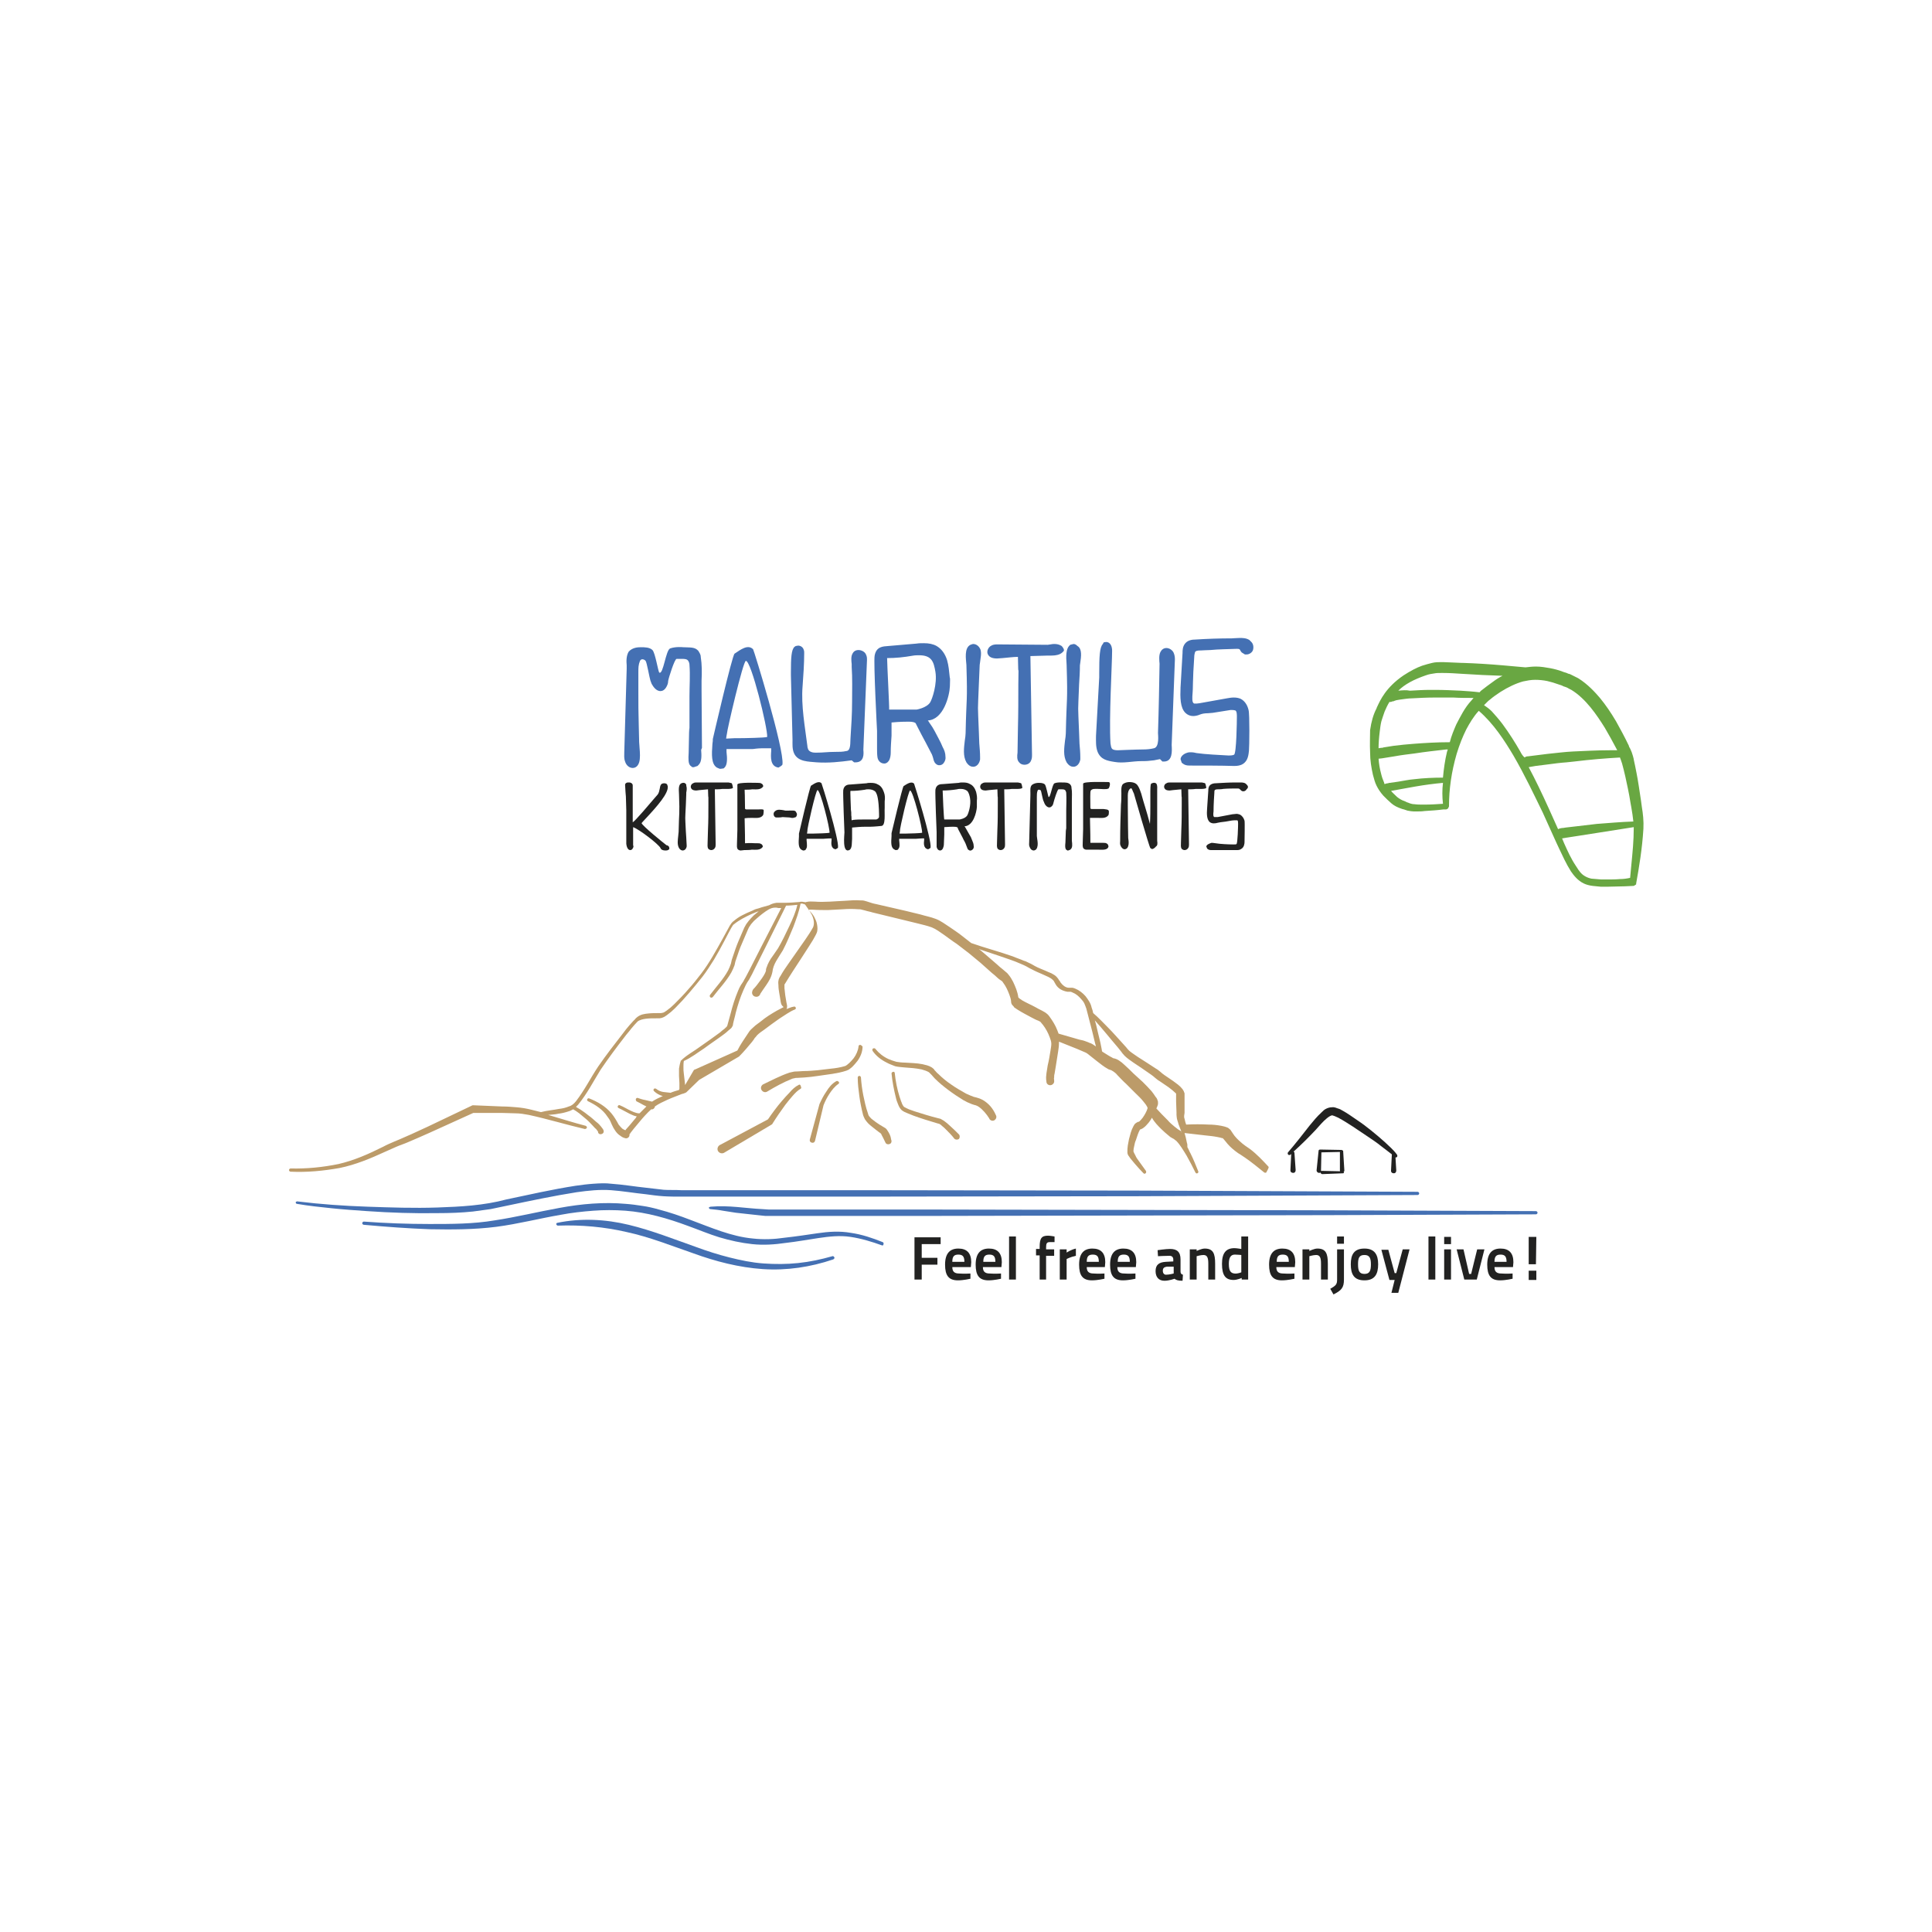 <?xml version="1.0" encoding="utf-8"?>
<!-- Generator: Adobe Illustrator 24.1.0, SVG Export Plug-In . SVG Version: 6.00 Build 0)  -->
<svg version="1.1" xmlns="http://www.w3.org/2000/svg" xmlns:xlink="http://www.w3.org/1999/xlink" x="0px" y="0px"
	 viewBox="0 0 480 480" style="enable-background:new 0 0 480 480;" xml:space="preserve">
<style type="text/css">
	.st0{fill:#FFFFFF;}
	.st1{fill:#222221;}
	.st2{fill:#4470B3;}
	.st3{fill:#69A742;}
	.st4{fill:#BC9B69;}
</style>
<g id="Ebene_1">
	<g id="Ebene_2_1_">
		<rect class="st0" width="480" height="480"/>
	</g>
</g>
<g id="Ebene_2">
	<g>
		<g>
			<g>
				<path class="st1" d="M242.5,196.7c-0.3-0.9-0.8-1.6-1.5-1.9c-0.5-0.3-1-0.4-1.8-0.4c-0.3,0-0.7,0-1,0.1l-3.9,0.3
					c-0.7,0-1.7,0.1-1.9,1.4c-0.1,0.9,0.3,10.5,0.3,10.5c0,0.8,0,1.7,0,2.5c0,0.4,0,0.8,0,1.2c0.1,0.5,0.4,0.9,0.9,0.9
					c0.3,0,0.6-0.3,0.7-0.6c0.1-0.3,0.2-0.6,0.2-0.9c0-0.8,0.1-1.7,0.1-2.5c0-0.6,0-1.2,0-1.8c1.1-0.1,2-0.1,2.3-0.1
					c0.9,0,1,0.2,1,0.2l0.2,0.5c0.4,0.8,0.7,1.3,1.1,2.1c0.2,0.5,0.5,0.9,0.7,1.4c0.1,0.2,0.4,1.1,0.5,1.3c0.1,0.2,0.3,0.3,0.5,0.4
					c0.3,0.1,0.6-0.1,0.8-0.3c0.2-0.2,0.3-0.6,0.2-0.9c0-0.5-0.2-0.9-0.4-1.4c-0.2-0.4-0.2-0.6-0.4-0.9c-0.4-0.7-0.8-1.4-1.2-2.1
					c0,0-0.2-0.4-0.3-0.4c2.2-0.1,3-3.4,3.1-4.8c0-1.8,0-0.7,0-1.6C242.8,198.2,242.7,197.5,242.5,196.7z M234.2,196.4
					c1.2,0,2.3-0.1,3.6-0.3c0.3-0.1,0.6-0.1,0.9-0.1c0.7,0,1.2,0.2,1.6,0.5c0.4,0.4,0.6,1.2,0.7,1.8c0.3,1.7-0.4,3.8-0.7,4.3
					c-0.5,0.8-1.9,1-1.9,1h-3.8C234.5,203.5,234.2,197.3,234.2,196.4z"/>
				<path class="st1" d="M266.3,208.4l0-8.1c0-0.4,0-0.9,0-1.3c0-1.1,0.1-2.3-0.1-3.3c0-0.2,0-0.4-0.3-0.8c-0.5-0.5-1.1-0.5-2.1-0.5
					c0,0-1-0.1-1.8,0.2c-0.6,0.2-1,3.7-1.5,3.4c-0.1-0.2-0.6-2.8-0.9-3.1c-0.4-0.4-1.1-0.4-1.6-0.4c-0.4,0-1.2,0.1-1.7,0.6
					c-0.4,0.5-0.3,1.3-0.3,1.9l0,0.5l-0.3,11.6c0,0.4-0.1,0.9,0.1,1.3c0.2,0.6,0.6,0.9,1,0.9c0.2,0,0.7-0.1,0.9-0.8
					c0.2-0.6,0.1-1.4,0-2c0-0.3-0.1-0.5-0.1-0.8l0-2.3c0-3.3,0-1.5,0-4.8V198c0-0.7,0-1,0.2-1.6c0.2-0.4,0.7-0.1,0.8,0
					c0.1,0.2,0.5,2.5,0.7,2.7c0.1,0.2,0.1,0.3,0.2,0.5c0.1,0.3,0.6,1,1.2,1c0.2,0,0.6-0.1,0.9-0.7c0.1-0.2,0.1-0.4,0.2-0.7
					c0.1-0.4,0.9-3.1,1.2-3.1c0.3,0,0.5,0,0.8,0c0.3,0,0.7,0,0.9,0.3c0.1,0.2,0.2,0.4,0.2,0.6c0.1,1.5,0,2.9,0,4.4
					c0,1.7,0,2.5,0,4.3c0,2,0-1.2-0.1,0.8l-0.1,2.8c-0.1,0.9-0.1,1.5,0.2,1.8l0.3,0.2h0.2l0.5-0.2l0.1-0.1c0.5-0.4,0.4-1.3,0.3-2.1
					L266.3,208.4z"/>
				<path class="st1" d="M287.5,208.9c0,0,0-11.4,0-12.8c0-0.2,0.1-0.9-0.2-1.4c-0.5-0.5-1.3,0-1.3,0c-0.2,0.2-0.2,1.6-0.2,1.9
					c0,1.2,0,2.1,0,3.8c0,0.8,0,2.6-0.1,4.3c-0.8-3.1-1.8-6.1-1.9-6.6c-0.3-1.2-0.9-3-1.6-3.4c-0.4-0.3-1.1-0.4-1.6-0.4
					c-0.4,0-1.2,0.1-1.7,0.6c-0.4,0.6-0.3,1.5-0.3,2.2c0,0.9,0,1.9-0.1,2.8c-0.1,3-0.2,6-0.2,9c0,0.4-0.1,0.8,0.1,1.2
					c0.2,0.5,0.6,0.9,1,0.9c0.2,0,0.7-0.1,0.9-0.8c0.2-0.6,0.1-1.3,0-2c0-0.3-0.1-5-0.1-8.1v-2.5c0-1.6,0.9-2,1-1.6
					c0.1,0.2,0.2,0.4,0.3,0.7c0.1,0.1,0.1,0.3,0.2,0.4c0.1,0.3,3.8,13.3,4.1,13.6c0,0,0.3,0.2,0.3,0.2c0.3,0.2,1-0.4,1.1-0.6
					C287.6,210.1,287.6,209.5,287.5,208.9z"/>
				<path class="st1" d="M204.1,194.6c-0.7-0.7-1.8,0.1-2.6,0.6c-0.3,0.2-3,11.9-3,11.9c0,0.2,0,0.4,0,0.7c-0.1,1.5-0.2,2.8,0.6,3.3
					l0.4,0.2h0.2l0.4-0.1l0.1-0.2c0.4-0.4,0.3-1.2,0.2-2.2l0-0.4l3.5,0c0.1,0,0.3,0,0.6,0c0.4,0,1-0.1,1.5-0.1c0.3,0,0.5,0,0.6,0
					c0,0.1,0,0.2,0,0.4c-0.1,0.8-0.2,2.1,1,2.3c0,0,0.6-0.3,0.6-0.4C208.5,208.6,204.2,194.7,204.1,194.6z M203.1,196.3
					c0.7-0.1,3.1,9.5,3,10.6c-0.3,0.1-3.2,0.2-4,0.2l-0.5,0c0,0-1.1,0-1.1,0c0,0,0,0,0,0c0-0.1,0.1-0.7,0.1-0.7
					C200.5,205.9,202.7,196.3,203.1,196.3z"/>
				<path class="st1" d="M227.1,194.7c-0.7-0.7-1.8,0.1-2.6,0.6c-0.3,0.2-3,11.7-3,11.7c0,0.2,0,0.4,0,0.7c-0.1,1.5-0.2,2.8,0.6,3.3
					l0.4,0.2h0.2l0.4-0.1l0.1-0.2c0.4-0.4,0.3-1.2,0.2-2.1l0-0.4l3.5,0c0.1,0,0.3,0,0.6,0c0.4,0,1-0.1,1.5-0.1c0.3,0,0.5,0,0.6,0
					c0,0.1,0,0.2,0,0.4c-0.1,0.8-0.2,2.1,1,2.3c0,0,0.6-0.3,0.6-0.4C231.5,208.6,227.2,194.9,227.1,194.7z M226.1,196.4
					c0.7-0.1,3.1,9.4,3,10.5c-0.3,0.1-3.2,0.2-4,0.2l-0.5,0c0,0-1.1,0-1.1,0c0,0,0,0,0,0c0-0.1,0.1-0.7,0.1-0.7
					C223.5,205.9,225.7,196.4,226.1,196.4z"/>
				<path class="st1" d="M219.6,196.8c-0.3-0.9-0.8-1.6-1.5-1.9c-0.5-0.3-1-0.4-1.8-0.4c-0.3,0-0.7,0-1,0.1l-3.9,0.3
					c-0.7,0-1.7,0.1-1.9,1.4c-0.1,0.9,0.3,10.5,0.3,10.5c0,0.6-0.6,5.2,1.2,4.4c0.8-0.4,0.6-2,0.7-2.8c0-0.9,0-1.9,0-2.8
					c1.1-0.1,2.2-0.2,3.3-0.2l0.4,0c0.2,0,0.5,0,0.8,0c0.9,0,2.8-0.2,2.8-0.2c1.1-0.1,0.7-3.2,0.8-4.5c0-1.8,0-0.7,0-1.6
					C219.9,198.3,219.9,197.6,219.6,196.8z M211.4,201.1c0-0.1,0-0.2,0-0.2c0-0.3-0.2-4.4-0.1-4.4c1.2,0,2.3-0.1,3.6-0.3
					c0.3-0.1,0.6-0.1,0.9-0.1c0.7,0,1.2,0.2,1.6,0.5c0.4,0.4,0.6,1.2,0.7,1.8c0.3,1.7,0.3,3.9,0.3,4.5c0,0.5-0.7,0.7-0.7,0.7l-3.1,0
					c-0.9,0-1.7,0-2.6,0.1c0,0-0.4,0.1-0.4,0.1c-0.1-0.3,0-0.8-0.1-1.2C211.5,202,211.5,201.6,211.4,201.1z"/>
				<path class="st1" d="M169.7,194.5c-0.1,0-0.2,0-0.4,0.1c-0.9,0.4-0.6,2-0.6,2.8c0.2,5.3,0,4.1-0.1,9.3c0,0.3-0.1,0.6-0.1,1
					c-0.1,1-0.3,2.1,0.2,3c0.3,0.5,0.7,0.6,0.9,0.6c0.5,0,0.9-0.4,1-1l0-0.3c0-0.6-0.1-1.2-0.1-1.9l-0.1-1.5c-0.2-4.4-0.2-2.3,0-6.7
					l0.1-2.6c0,0,0-0.4,0-0.4c0.1-0.5,0.2-1.1,0-1.7C170.6,194.8,170.1,194.4,169.7,194.5z"/>
				<path class="st1" d="M198,202.3c0-0.1,0-0.2-0.1-0.3c-0.3-0.8-0.6-0.6-2.5-0.6c-0.2,0-0.4,0-0.7-0.1c-0.7-0.1-1.5-0.3-2.1,0.2
					c-0.4,0.3-0.4,0.6-0.4,0.8c0,0.4,0.3,0.8,0.7,0.8l0.2,0c0.4,0,0.9,0,1.3-0.1c0,0,1.8,0.1,1.8,0.1c0.4,0.1,0.8,0.2,1.2,0
					C197.8,203.1,198,202.7,198,202.3z"/>
				<path class="st1" d="M181,194.4c-0.2,0-7.9,0-7.9,0c-0.3,0-0.6,0-0.9,0.2c-0.5,0.2-0.7,0.8-0.5,1.2c0.1,0.2,0.3,0.6,1.3,0.6
					c0,0,0.8-0.1,0.8-0.1c0.7-0.1,1.4-0.1,2.1-0.2c0.1,4,0.1-0.2,0.1,3.8c0,2.1,0,4.1-0.1,6.2l-0.1,3.4c0,0.4-0.1,1,0.2,1.4
					c0.2,0.2,0.5,0.3,0.7,0.3c0.4,0,0.7-0.2,0.9-0.5c0.2-0.3,0.2-0.6,0.2-0.9l-0.2-13.7c0.6,0,1.3,0,1.9-0.1c0.9,0,2.5,0.1,2.6-0.3
					c0-0.2-0.2-1-0.3-1.1C181.6,194.5,181.3,194.5,181,194.4z"/>
				<path class="st1" d="M186.9,203.2c0.9,0,2.1,0.2,2.7-0.7c0.1-0.2,0.2-1.2,0.1-1.3c-0.2-0.2-1-0.1-1.3-0.1c-0.2,0-1.9,0-3,0
					c-0.1,0-0.3-0.1-0.3-0.2c0-2.5-0.1-4.7-0.1-4.7c0.6,0,1.3,0,1.9-0.1c0.9,0,2.1,0.2,2.7-0.7c0.1-0.2-0.2-0.7-0.4-0.7
					c-0.2-0.2-0.6-0.2-0.9-0.2c-0.2,0-5-0.2-5.1,0.4c0,0.4,0,7.1,0,7.1c0,1.6,0,2.3,0,4.2l-0.1,3.4c0,0.4-0.1,1,0.2,1.4
					c0.2,0.2,0.5,0.3,0.7,0.3c0.2,0,0.9-0.1,0.9-0.1c0.6,0,1.3,0,1.9-0.1c0.9,0,2.1,0.2,2.7-0.7c0.1-0.2-0.2-0.7-0.4-0.7
					c-0.2-0.2-0.6-0.2-0.9-0.2c-0.2,0-0.4,0-0.5,0c-0.1,0-1.4-0.1-2.6,0c0-0.3,0-3.1-0.1-6.2C185.7,203.2,186.3,203.2,186.9,203.2z"
					/>
				<path class="st1" d="M252.9,194.4c-0.2,0-7.9,0-7.9,0c-0.3,0-0.6,0-0.9,0.2c-0.5,0.2-0.7,0.8-0.5,1.2c0.1,0.2,0.3,0.6,1.3,0.6
					c0,0,0.8-0.1,0.8-0.1c0.7-0.1,1.4-0.1,2.1-0.2c0.1,4,0.1-0.2,0.1,3.8c0,2.1,0,4.1-0.1,6.2l-0.1,3.4c0,0.4-0.1,1,0.2,1.4
					c0.2,0.2,0.5,0.3,0.7,0.3c0.4,0,0.7-0.2,0.9-0.5c0.2-0.3,0.2-0.6,0.2-0.9l-0.2-13.7c0.6,0,1.3,0,1.9-0.1c0.9,0,2.5,0.1,2.6-0.3
					c0-0.2-0.2-1-0.3-1.1C253.5,194.5,253.2,194.5,252.9,194.4z"/>
				<path class="st1" d="M298.6,194.4c-0.2,0-7.9,0-7.9,0c-0.3,0-0.6,0-0.9,0.2c-0.5,0.2-0.7,0.8-0.5,1.2c0.1,0.2,0.3,0.6,1.3,0.6
					c0,0,0.8-0.1,0.8-0.1c0.7-0.1,1.4-0.1,2.1-0.2c0.1,4,0.1-0.2,0.1,3.8c0,2.1,0,4.1-0.1,6.2l-0.1,3.4c0,0.4-0.1,1,0.2,1.4
					c0.2,0.2,0.5,0.3,0.7,0.3c0.4,0,0.7-0.2,0.9-0.5c0.2-0.3,0.2-0.6,0.2-0.9l-0.2-13.7c0.6,0,1.3,0,1.9-0.1c0.9,0,2.5,0.1,2.6-0.3
					c0-0.2-0.2-1-0.3-1.1C299.2,194.5,298.9,194.5,298.6,194.4z"/>
				<path class="st1" d="M272.7,203.2c0.9,0,2.1,0.2,2.7-0.7c0.1-0.2,0.1-0.7,0.1-0.9c0-0.6-1-0.5-1.3-0.6c-0.2,0-1.9,0-3,0
					c-0.1,0-0.3-0.1-0.3-0.2c0-2.4-0.1-4,0.1-4.4c0.4-0.5,1.1-0.4,1.8-0.4c0.9,0,2,0.2,2.6-0.1c0.2-0.1,0.7-1.6,0-1.6
					c-0.8,0-6.2-0.2-6.3,0.4c0,0.4,0,7.1,0,7.1c0,1.6,0,2.3,0,4.2l-0.1,3.4c0,0.4-0.1,1,0.2,1.4c0.2,0.2,0.5,0.3,0.7,0.3
					c0.2,0,2.3,0,3,0c0.9,0,2.3,0.2,2.5-0.8c0-0.2-0.2-0.7-0.4-0.7c-0.2-0.2-0.6-0.2-0.9-0.2c-0.2,0-2,0-3.2,0c0-0.3,0-3.1-0.1-6.2
					C271.5,203.2,272.1,203.2,272.7,203.2z"/>
				<path class="st1" d="M309.8,195c0,0-0.2-0.2-0.3-0.3c-0.4-0.3-1-0.3-1.3-0.3c-0.2,0-1.1,0-1.1,0c-1.7,0-3.4,0.1-5.1,0.2
					c-0.4,0-1,0.1-1.4,0.5c-0.4,0.4-0.4,1-0.4,1.3l-0.3,4.5c-0.1,1.3-0.1,2.6,0.6,3.3c0.6,0.5,1.4,0.4,2.1,0.2
					c0.9-0.2,1.7-0.2,2.6-0.4c0.5-0.1,1.1-0.2,1.6-0.2c0.1,0,0.1,0,0.2,0s0.2,0,0.4,0c0.2,0.1,0.2,0.5,0.2,0.9c0,0.5-0.1,4.8-0.4,5
					c-0.1,0.1-0.3,0.1-0.8,0.1c-1.1,0-3.3-0.1-4.4-0.3c-0.3,0-0.5-0.1-0.8-0.1c-0.2,0-0.3,0-0.5,0.1c-0.2,0.1-0.9,0.3-1,0.8l0.2,0.5
					l0.2,0.2c0.2,0.1,0.4,0.2,0.8,0.2c1.7,0,4.5,0,6.2,0h0.1c0.4,0,0.8,0,1.2-0.3c0.7-0.4,0.8-1.3,0.8-1.7c0-0.5,0.1-4.8,0-5.3
					c-0.2-0.7-0.6-1.2-1.1-1.5c-0.3-0.1-0.6-0.2-0.9-0.2c-0.3,0-0.6,0.1-1,0.1l-3.7,0.7c-0.1,0-0.3,0-0.5,0c-0.1,0-0.2,0-0.3,0
					c-0.3-0.1-0.3-0.7-0.2-1.4c0-0.3,0-1.8,0.2-4.6c0-0.3,0-0.5,0.1-0.7c0.1-0.1,0.3-0.2,0.8-0.2c0,0,1,0,1.3-0.1
					c1.1-0.1,2.3-0.1,3.7-0.1c0.6,0,0.6,0.7,1.3,0.7c0.3,0,0.7-0.2,0.8-0.5C310.2,195.7,310.1,195.3,309.8,195z"/>
				<path class="st1" d="M165.9,210.1c-0.1-0.1-0.2-0.1-0.3-0.1c-0.8-0.6-6.1-4.9-6.2-5.5c0.1-0.1,0.4-0.5,0.9-1
					c3-3.2,5.8-6.4,5.6-8.1c0-0.1,0-0.2-0.1-0.3c0-0.3-0.3-0.5-0.8-0.5c-0.4,0-0.8,0.2-0.8,0.4c-0.2,0.2-0.2,0.6-0.3,1
					c-0.1,0.5-0.2,1-0.5,1.4l-0.7,0.8c-1.2,1.4-4.9,5.8-5.5,6.1l0-1.6v-6.3c0-0.4,0-0.8,0-1.2c0-0.1,0-0.3-0.1-0.4
					c-0.1-0.2-0.3-0.3-0.6-0.4l-0.6,0c-0.4,0.1-0.6,0.3-0.6,0.6c0,0.5,0.1,1.1,0.1,1.7c0,0.4,0.1,0.8,0.1,1.2c0,1.1,0.1,2.2,0.1,3.4
					c0,1.2,0,2.9,0,4.6c0,1.5,0,3,0,3.7c0,0,0.1,1.6,1,1.6c0.2,0,0.5-0.1,0.7-0.6c0.1-0.2,0.1-0.4,0-0.6c0-0.1,0-0.2,0-0.3
					c0,0,0-3.1,0-4.2c1.6,0.6,6.4,4.3,6.8,5.2l0.1,0.2l0.1,0.1c0.2,0.2,0.6,0.3,1,0.3l0.2,0c0.4,0,0.7-0.2,0.8-0.4
					C166.3,210.5,166.2,210.2,165.9,210.1z"/>
			</g>
			<g>
				<path class="st2" d="M215.4,164c0-0.6,0-0.9-0.3-1.5c-0.3-0.6-1.1-1-1.8-1c-0.7,0-1.2,0.3-1.5,0.9c-0.4,0.7-0.3,1.7-0.2,2.6
					c0,0,0,0.7,0,0.7c0.2,2.8,0.1,5.7,0.1,8.6c0,3.1-0.2,6.1-0.4,9.2c-0.1,0.7,0.2,3.1-1.1,3.1c-0.8,0.2-1.7,0.2-2.7,0.2
					c-2,0-2.8,0.2-4.9,0.2c-0.7,0-1.5-0.2-1.8-0.8c-0.1-0.3-0.2-0.5-0.2-0.8c-0.6-4.8-1.6-10.1-1.2-14.9c0.2-2.8,0.4-5.5,0.4-8.3
					c0-0.2,0-0.5-0.1-0.7c-0.2-0.8-0.9-1.1-1.4-1.1l-0.6,0.1l-0.3,0.2c-0.8,0.7-0.9,2.8-0.9,6.3l0,0.8l0.4,16c0,1.1-0.1,2.3,0.4,3.4
					c1,2.1,3.6,2,5.6,2.2c2.9,0.2,5.8-0.1,8.7-0.5l0.6,0.5c0,0,0.4,0,0.5,0c2-0.1,1.9-2.1,1.8-3.1L215.4,164z"/>
				<path class="st2" d="M291.6,162.2c-0.3-0.7-1.1-1.2-1.8-1.2c-0.7,0-1.2,0.4-1.5,1c-0.4,0.8-0.3,2-0.2,3l0,0.8l0,4.3
					c0,3,0-8.6,0-5.7c-0.1,5.8-0.2,11.7-0.4,17.7c0,0.4,0.4,3.5-1,3.8c-0.8,0.2-1.7,0.3-2.7,0.3c-1.5,0-6.3,0.2-6.3,0.2
					c-0.6,0-1.3-0.1-1.5-0.5c-0.2-0.3-0.2-0.8-0.3-1.2c-0.4-6.2,0.4-19.8,0.4-23c0-0.3,0-0.5-0.1-0.9c-0.2-0.8-0.7-1.3-1.4-1.3
					l-0.6,0.1L274,160c-0.8,0.8-0.9,3.2-0.9,7.3l0,1l-0.8,14.5c0,1.3-0.1,2.7,0.4,4c0.8,1.9,2.3,2.2,4.2,2.5
					c2.2,0.4,4.4-0.2,6.7-0.2c0.7,0,1.4,0,2.1-0.1l1-0.1l1.5-0.3l0.6,0.6h0.4h0.1c2-0.1,1.9-2.5,1.8-4.1l0.8-21.2
					C291.9,163.5,291.9,162.9,291.6,162.2z"/>
				<path class="st2" d="M235.3,164c-0.5-1.6-1.4-2.8-2.6-3.5c-0.9-0.5-1.9-0.7-3.2-0.7c-0.6,0-1.2,0-1.8,0.1l-7,0.6
					c-1.3,0.1-3,0.1-3.4,2.4c-0.3,1.6,0.6,18.7,0.6,18.7c0,1.4,0,2.8,0,4.3c0,0.7,0,1.5,0.1,2.2c0.1,0.8,0.7,1.6,1.7,1.6
					c0.6,0,1.1-0.5,1.3-1c0.2-0.5,0.3-1.1,0.3-1.7c0-1.4,0.1-2.8,0.2-4.2c0-1.1,0-2.2,0-3.3c2-0.2,3.7-0.2,4.2-0.2
					c1.6,0,1.8,0.4,1.8,0.4l0.4,0.8c0.7,1.4,1.4,2.7,2.1,4c0.4,0.8,0.9,1.7,1.3,2.5c0.2,0.3,0.3,0.6,0.4,0.9c0.2,0.5,0.2,1,0.5,1.5
					c0.2,0.3,0.5,0.6,0.9,0.7c0.5,0.1,1.1-0.1,1.4-0.6c0.3-0.4,0.5-1,0.4-1.5c0-0.9-0.3-1.7-0.7-2.4c-0.3-0.7-0.6-1.4-1-2.1
					c-0.7-1.3-1.3-2.6-2.2-3.8c-0.1-0.1-0.4-0.7-0.5-0.7c3.9-0.2,5.4-6.1,5.5-8.5c0.1-3.2,0-1.2-0.1-2.8
					C235.8,166.8,235.7,165.4,235.3,164z M220.4,163.5c2.1,0,4.1-0.2,6.4-0.6c0.5-0.1,1.1-0.1,1.6-0.1c1.3,0,2.2,0.3,2.8,0.9
					c0.8,0.8,1,2.1,1.2,3.2c0.5,3-0.8,6.8-1.3,7.6c-0.9,1.4-3.4,1.8-3.4,1.8h-6.8C221,176.1,220.4,165.1,220.4,163.5z"/>
				<path class="st2" d="M241.8,160c-0.2,0-0.4,0.1-0.7,0.2c-1.6,0.8-1.1,3.6-1,5c0.3,9.6,0,7.5-0.2,17c0,0.5-0.1,1.1-0.2,1.8
					c-0.2,1.8-0.5,3.8,0.4,5.4c0.6,0.9,1.2,1.1,1.7,1.1c0.8,0,1.5-0.7,1.7-1.8l0-0.6c0-1.1-0.1-2.2-0.2-3.4l-0.1-2.7
					c-0.3-8-0.3-4.2,0-12.1l0.2-4.7c0,0,0.1-0.7,0.1-0.7c0.1-1,0.4-2.1,0.1-3.1C243.3,160.6,242.6,160,241.8,160z"/>
				<path class="st2" d="M266.7,160l-0.8,0.2l-0.3,0.3c-0.7,0.8-0.8,2.3-0.6,4.7c0.3,9.6,0,7.5-0.2,17c0,0.5-0.1,1.1-0.2,1.8
					c-0.2,1.8-0.5,3.8,0.4,5.4c0.6,0.9,1.2,1.1,1.7,1.1c0.8,0,1.5-0.7,1.7-1.8l0-0.6c0-1.1-0.1-2.2-0.2-3.3l-0.1-2.7
					c-0.3-7.9-0.3-4.1,0-12.1c0.1-1.6,0.2-3.1,0.2-4.7l0.1-0.7c0.2-1.4,0.5-3.4-0.7-4.1C267.3,160.1,267,160,266.7,160z"/>
				<path class="st2" d="M262,160c-0.3,0-0.6,0-1,0.1c-0.2,0-0.5,0.1-0.7,0.1l-12.4-0.1c-0.5,0-1.1,0-1.6,0.3
					c-0.8,0.4-1.2,1.4-0.9,2.1c0.2,0.4,0.6,1.1,2.3,1.1c0,0,1.4-0.1,1.4-0.1c1.3-0.1,2.6-0.3,3.8-0.3c0.1,7.1,0.2-0.4,0.1,6.7
					c0,3.7,0,7.4-0.1,11.1l-0.1,6c-0.1,0.8-0.2,1.8,0.4,2.4c0.3,0.4,0.8,0.6,1.3,0.6c0.7,0,1.3-0.3,1.6-0.9c0.3-0.6,0.3-1.1,0.3-1.6
					L256,163c1.2,0,2.3-0.1,3.5-0.1c1.6-0.1,3.7,0.3,4.8-1.2c0.2-0.3-0.4-1.2-0.7-1.3C263.1,160.1,262.5,160,262,160z"/>
				<path class="st2" d="M310.9,159.5l-0.4-0.4l-0.1-0.1c-0.8-0.5-1.7-0.5-2.4-0.5c-0.4,0-2,0.1-2,0.1c-3,0-6,0.1-9.1,0.3
					c-0.6,0-1.7,0.1-2.4,0.9c-0.7,0.8-0.7,1.8-0.7,2.4l-0.5,8.6c-0.1,2.5-0.1,5,1.2,6.3c0.5,0.5,1.2,0.8,1.9,0.8
					c0.5,0,1.1-0.1,1.8-0.4c0.5-0.2,1.2-0.3,1.9-0.3c0.4,0,0.8-0.1,1.2-0.1l4.4-0.7c0.1,0,0.2,0,0.4,0c0.2,0,0.4,0,0.8,0.1
					c0.4,0.2,0.4,1,0.4,1.6c0,1-0.1,9.1-0.7,9.4c-0.2,0.1-0.5,0.2-1.3,0.2c0,0-0.1,0-0.1,0c-1.9-0.1-5.9-0.3-7.9-0.6
					c-0.4-0.1-0.9-0.2-1.4-0.2c-0.3,0-0.6,0-0.9,0.1c-0.4,0.1-1.6,0.6-1.7,1.6l0.3,0.9l0.4,0.3c0.3,0.2,0.7,0.4,1.5,0.4
					c3,0,8,0,11,0.1h0.2c0.7,0,1.5-0.1,2.1-0.5c1.3-0.8,1.4-2.4,1.5-3.3c0.1-0.9,0.2-9-0.1-10.1c-0.3-1.3-1-2.3-2-2.8
					c-0.5-0.2-1-0.3-1.7-0.3c-0.6,0-1.1,0.1-1.7,0.2l-6.7,1.2c-0.2,0-0.5,0.1-0.8,0.1c-0.2,0-0.3,0-0.6,0c-0.6-0.2-0.5-1.4-0.4-2.7
					c0.1-0.5,0-3.3,0.4-8.8c0-0.5,0.1-0.9,0.2-1.3c0.2-0.3,0.5-0.4,1.5-0.4c0,0,1.8-0.1,2.3-0.1c2-0.2,4.1-0.2,6.6-0.3
					c0.6,0,0.7,0.1,0.8,0.3c0.1,0.2,0.2,0.4,0.4,0.6l0.8,0.5h0.4c0.7,0,1.4-0.5,1.6-1.1C311.5,160.8,311.4,160,310.9,159.5z"/>
				<path class="st2" d="M187.1,161.3c-1.3-1.3-3.1,0.1-4.6,1.1c-0.6,0.4-5.4,21.2-5.4,21.2c0,0.3,0,0.7-0.1,1.2
					c-0.2,2.7-0.3,5,1.1,5.9l0.7,0.3h0.3l0.7-0.1l0.3-0.3c0.6-0.7,0.6-2.1,0.4-3.8l0-0.7l6.2,0c0.2,0,0.6,0,1.1-0.1
					c0.8-0.1,1.8-0.1,2.7-0.1c0.6,0,0.9,0,1.1,0c0,0.2,0,0.4,0,0.7c-0.1,1.4-0.3,3.8,1.8,4.1c0,0,1-0.5,1-0.8
					C194.9,186.2,187.3,161.5,187.1,161.3z M185.3,164.2c1.3-0.2,5.5,16.9,5.3,18.9c-0.5,0.2-5.7,0.3-7.2,0.3l-0.9,0
					c0,0-1.9,0.1-2,0.1c0,0-0.1,0-0.1,0c0-0.2,0.2-1.2,0.2-1.2C180.6,181.5,184.6,164.3,185.3,164.2z"/>
				<path class="st2" d="M174.4,185.8l-0.1-14.4c0-0.8,0-1.6,0-2.3c0.1-2,0.1-4-0.2-5.9c0-0.4-0.1-0.7-0.6-1.5c-0.9-1-2-0.8-3.8-0.9
					c0,0-1.8-0.2-3.2,0.3c-1.1,0.4-1.7,6.6-2.7,6c-0.3-0.3-1-4.9-1.7-5.6c-0.7-0.7-2-0.7-2.9-0.7c-0.8,0-2.1,0.1-3,1.1
					c-0.6,1-0.6,2.3-0.5,3.4l0,0.9l-0.6,20.7c0,0.7-0.1,1.5,0.2,2.3c0.3,1,1.1,1.6,1.9,1.6c0.3,0,1.2-0.1,1.6-1.4
					c0.3-1,0.2-2.4,0.1-3.6c0-0.5-0.1-1-0.1-1.4l-0.1-4.2c-0.1-5.9-0.1-2.6-0.1-8.5v-4.6c0-1.2,0-1.9,0.4-2.9c0.4-0.8,1.3-0.2,1.4,0
					c0.3,0.3,1,4.4,1.2,4.9c0.1,0.3,0.2,0.5,0.3,0.8c0.3,0.5,1,1.8,2.2,1.8c0.4,0,1.1-0.2,1.6-1.3c0.2-0.4,0.3-0.8,0.3-1.2
					c0.1-0.7,1.6-5.5,2.1-5.5c0.5,0,1,0,1.4,0c0.5,0,1.2,0,1.5,0.5c0.2,0.3,0.3,0.7,0.3,1c0.2,2.6,0,5.2,0,7.8c0,3.1,0,4.5,0,7.6
					c0,3.5,0-2.1-0.1,1.4l-0.1,5c-0.1,1.6-0.1,2.7,0.4,3.2l0.5,0.4h0.4l0.9-0.3l0.3-0.3c0.8-0.8,0.7-2.4,0.6-3.7L174.4,185.8z"/>
			</g>
		</g>
		<g>
			<path class="st1" d="M227.2,307.4h6.5v1.7H229v3.4h3.9v1.7H229v3.7h-1.8V307.4z"/>
			<path class="st1" d="M241.1,316.4l0,1.3c0,0-1.7,0.4-3.1,0.4c-2.3,0-3.2-1.2-3.2-3.9c0-2.8,1.2-4,3.3-4c2.1,0,3.2,1.1,3.2,3.4
				l-0.1,1.2h-4.6c0,1.1,0.5,1.6,1.7,1.6C239.5,316.5,241.1,316.4,241.1,316.4z M239.6,313.5c0-1.3-0.4-1.8-1.5-1.8
				s-1.5,0.5-1.5,1.8H239.6z"/>
			<path class="st1" d="M248.7,316.4l0,1.3c0,0-1.7,0.4-3.1,0.4c-2.3,0-3.2-1.2-3.2-3.9c0-2.8,1.2-4,3.3-4c2.1,0,3.2,1.1,3.2,3.4
				l-0.1,1.2h-4.6c0,1.1,0.5,1.6,1.7,1.6C247.1,316.5,248.7,316.4,248.7,316.4z M247.3,313.5c0-1.3-0.4-1.8-1.5-1.8
				s-1.5,0.5-1.5,1.8H247.3z"/>
			<path class="st1" d="M250.7,307.2h1.7v10.7h-1.7V307.2z"/>
			<path class="st1" d="M260,317.9h-1.7v-6h-0.9v-1.6h0.9v-0.5c0-2.2,0.5-2.8,2.1-2.8c0.5,0,1.6,0.2,1.6,0.2l0,1.4c0,0-0.7,0-1.2,0
				c-0.7,0-0.9,0.3-0.9,1.3v0.5h2v1.6h-2V317.9z"/>
			<path class="st1" d="M263.3,310.4h1.7v0.8c0,0,1-0.7,2.3-1v1.8c-1.4,0.3-2.3,0.8-2.3,0.8v5.1h-1.7V310.4z"/>
			<path class="st1" d="M274.4,316.4l0,1.3c0,0-1.7,0.4-3.1,0.4c-2.3,0-3.2-1.2-3.2-3.9c0-2.8,1.2-4,3.3-4c2.1,0,3.2,1.1,3.2,3.4
				l-0.1,1.2H270c0,1.1,0.5,1.6,1.7,1.6C272.8,316.5,274.4,316.4,274.4,316.4z M273,313.5c0-1.3-0.4-1.8-1.5-1.8s-1.5,0.5-1.5,1.8
				H273z"/>
			<path class="st1" d="M282.1,316.4l0,1.3c0,0-1.7,0.4-3.1,0.4c-2.3,0-3.2-1.2-3.2-3.9c0-2.8,1.2-4,3.3-4c2.1,0,3.2,1.1,3.2,3.4
				l-0.1,1.2h-4.6c0,1.1,0.5,1.6,1.7,1.6C280.5,316.5,282.1,316.4,282.1,316.4z M280.7,313.5c0-1.3-0.4-1.8-1.5-1.8
				s-1.5,0.5-1.5,1.8H280.7z"/>
			<path class="st1" d="M293.3,315.9c0,0.5,0.2,0.7,0.6,0.8l-0.1,1.5c-1.2,0-1.6-0.2-2-0.5c0,0-1.3,0.5-2.5,0.5
				c-1.4,0-2.2-0.9-2.2-2.4c0-1.6,0.9-2.2,2.5-2.3l1.9-0.1v-0.5c0-0.6-0.4-0.9-0.9-0.9c-1.1,0-2.9,0.1-2.9,0.1l-0.1-1.5
				c0,0,2-0.3,3.1-0.3c1.7,0,2.6,0.7,2.6,2.6V315.9z M289.9,314.7c-0.6,0.1-1,0.3-1,1c0,0.6,0.3,1,0.8,1c0.8,0,1.9-0.3,1.9-0.3v-1.7
				L289.9,314.7z"/>
			<path class="st1" d="M295.6,317.9v-7.5h1.7v0.4c0,0,1.2-0.6,2-0.6c2.1,0,2.6,1.2,2.6,3.8v3.9h-1.7V314c0-1.4-0.2-2.2-1.2-2.2
				c-0.7,0-1.7,0.3-1.7,0.3v5.8H295.6z"/>
			<path class="st1" d="M310.2,317.9h-1.7v-0.4c0,0-1.1,0.5-2,0.5c-2,0-2.9-1.1-2.9-4c0-2.7,1-3.9,3.1-3.9c0.6,0,1.6,0.2,1.7,0.2
				v-3.1h1.7V317.9z M308.4,316.1v-4.3c-0.1,0-0.9-0.1-1.6-0.1c-1,0-1.5,0.7-1.5,2.3c0,1.8,0.5,2.3,1.4,2.4
				C307.5,316.5,308.4,316.1,308.4,316.1z"/>
			<path class="st1" d="M321.6,316.4l0,1.3c0,0-1.7,0.4-3.1,0.4c-2.3,0-3.2-1.2-3.2-3.9c0-2.8,1.2-4,3.3-4c2.1,0,3.2,1.1,3.2,3.4
				l-0.1,1.2h-4.6c0,1.1,0.5,1.6,1.7,1.6C320,316.5,321.6,316.4,321.6,316.4z M320.2,313.5c0-1.3-0.4-1.8-1.5-1.8s-1.5,0.5-1.5,1.8
				H320.2z"/>
			<path class="st1" d="M323.6,317.9v-7.5h1.7v0.4c0,0,1.2-0.6,2-0.6c2.1,0,2.6,1.2,2.6,3.8v3.9h-1.7V314c0-1.4-0.2-2.2-1.2-2.2
				c-0.7,0-1.7,0.3-1.7,0.3v5.8H323.6z"/>
			<path class="st1" d="M332.2,310.4h1.7v7.5c0,2-0.6,2.7-2.6,3.7l-0.8-1.4c1.4-0.8,1.7-1.1,1.7-2.3V310.4z M332.2,307.2h1.7v1.8
				h-1.7V307.2z"/>
			<path class="st1" d="M342.4,314.1c0,2.4-0.8,4-3.4,4c-2.6,0-3.4-1.5-3.4-4c0-2.4,0.8-3.9,3.4-3.9
				C341.5,310.2,342.4,311.7,342.4,314.1z M340.6,314.1c0-1.6-0.4-2.3-1.6-2.3c-1.3,0-1.6,0.7-1.6,2.3c0,1.6,0.3,2.4,1.6,2.4
				C340.3,316.5,340.6,315.7,340.6,314.1z"/>
			<path class="st1" d="M344.9,310.4l1.6,5.9h0.4l1.6-5.9h1.7l-2.8,10.8h-1.7l0.8-3.2h-1.3l-2-7.5H344.9z"/>
			<path class="st1" d="M354.9,307.2h1.7v10.7h-1.7V307.2z"/>
			<path class="st1" d="M358.8,307.3h1.7v1.8h-1.7V307.3z M358.8,310.4h1.7v7.5h-1.7V310.4z"/>
			<path class="st1" d="M363.6,310.4l1.4,6.1h0.5l1.5-6.1h1.8l-1.9,7.5h-3.1l-1.9-7.5H363.6z"/>
			<path class="st1" d="M375.8,316.4l0,1.3c0,0-1.7,0.4-3.1,0.4c-2.3,0-3.2-1.2-3.2-3.9c0-2.8,1.2-4,3.3-4c2.1,0,3.2,1.1,3.2,3.4
				l-0.1,1.2h-4.6c0,1.1,0.5,1.6,1.7,1.6C374.2,316.5,375.8,316.4,375.8,316.4z M374.3,313.5c0-1.3-0.4-1.8-1.5-1.8
				s-1.5,0.5-1.5,1.8H374.3z"/>
			<path class="st1" d="M379.8,307.3h1.9l-0.1,6.8h-1.8L379.8,307.3z M379.8,315.7h1.9v2.3h-1.9V315.7z"/>
		</g>
		<path class="st3" d="M340.4,187c0,1.9,0.3,3.7,0.7,5.5c0.3,1.1,0.5,1.9,0.9,2.7c0.4,0.8,0.9,1.6,1.7,2.5c0.7,0.7,1.3,1.3,2,1.9
			c0.7,0.6,1.5,1,2.7,1.4l0.4,0.1c0.3,0.1,0.6,0.2,0.9,0.3c0.6,0.1,1.1,0.2,1.5,0.2c0.3,0,0.6,0,0.8,0c0.6,0,1.3,0,1.9-0.1
			c1.6-0.1,3.2-0.2,4.7-0.4l0.5,0l0.1,0c0.2,0,0.4-0.1,0.5-0.2c0.1-0.1,0.2-0.2,0.2-0.4l0.1-0.1l0-0.1l0-0.1c0-4.1,0.6-8.4,1.9-12.9
			c0.7-2.3,1.5-4.3,2.4-6.1c0.8-1.5,1.8-3.2,3.1-4.6c3.7,3.2,6.4,7.4,8.6,11.1c2.8,4.8,5.2,9.9,7.3,14.2l3.3,7.3
			c0.2,0.5,0.5,1,0.7,1.5c0.9,1.9,1.8,3.9,3,5.8c0.7,1,1.7,2.3,3.2,3c0.6,0.3,1.4,0.5,2.2,0.6l2,0.2c0.6,0,1.2,0,1.7,0
			c1.4,0,2.9-0.1,4.3-0.1c0.7,0,1.4-0.1,2.1-0.1l0.1,0l0.2-0.1c0.1-0.1,0.2-0.2,0.3-0.2l0.1-0.1l0-0.2c0.7-3.9,1.5-8.6,1.8-13.6
			c0.1-1.9-0.1-3.7-0.4-5.5c-0.1-0.5-0.1-1-0.2-1.5c-0.4-2.6-0.7-4.8-1.1-6.8c-0.2-1.2-0.5-2.4-0.7-3.4l0-0.1
			c-0.1-0.5-0.3-1.1-0.5-1.7c-0.2-0.4-0.3-0.8-0.5-1.1c-0.1-0.2-0.2-0.3-0.2-0.5c-1.1-2.3-2.2-4.3-3.2-6.1c-1.3-2.2-2.6-4.1-4-5.8
			c-1.2-1.4-3-3.4-5.4-4.9l-0.6-0.3c-0.4-0.2-0.8-0.4-1.2-0.6c-0.2-0.1-0.4-0.2-0.6-0.2c-0.4-0.2-0.7-0.3-1.1-0.4
			c-1.3-0.5-2.4-0.8-3.5-1c-1.1-0.2-2.3-0.4-3.5-0.4c-0.9,0-1.7,0.1-2.6,0.2l-5.6-0.5c-3.5-0.3-6.7-0.5-9.8-0.6l-0.3,0
			c-1.5-0.1-3.1-0.1-4.7-0.2l-0.6,0c-0.6,0-1.4,0-2.2,0.2c-0.8,0.2-1.6,0.4-2.5,0.7c-1.4,0.5-2.9,1.3-4.6,2.4
			c-4.4,3-5.8,6.2-6.5,7.7c-0.1,0.2-0.2,0.4-0.2,0.5c-0.8,1.5-1.3,3.3-1.6,5.4C340.4,183.2,340.3,184.8,340.4,187z M343.1,192.1
			c-0.3-1.1-0.5-2.3-0.6-3.6c0.3,0,0.6-0.1,0.9-0.1c0.2,0,0.4-0.1,0.6-0.1l2.5-0.4c1.6-0.3,3.3-0.5,4.9-0.7c2.6-0.4,5.2-0.7,7.9-1
			l0.4,0c-0.1,0.2-0.1,0.4-0.2,0.6c-0.5,2.1-0.8,4.2-1,6.4c-2.3,0-4.8,0.1-7.2,0.4c-1.3,0.1-2.6,0.4-3.9,0.6l-2.1,0.3
			c-0.1,0-0.3,0-0.4,0.1c-0.3,0-0.6,0.1-0.9,0.2c-0.1-0.1-0.1-0.2-0.1-0.3C343.6,193.8,343.3,193,343.1,192.1z M358.5,199.7
			c-1.5,0.1-3,0.2-4.5,0.2l-0.4,0c-0.9,0-1.5,0-2.2-0.1c-0.4,0-0.8-0.1-1.1-0.2c-0.2-0.1-0.5-0.2-0.8-0.3l-0.4-0.2
			c-0.9-0.3-1.5-0.7-2-1.1c-0.5-0.5-1.1-1-1.5-1.5c0.1,0,2.2-0.4,2.2-0.4c1.3-0.2,2.6-0.5,3.9-0.7c2.3-0.4,4.6-0.7,6.8-0.9
			C358.3,196.2,358.3,197.9,358.5,199.7z M402.5,218.4c-1.1,0.1-2.1,0.1-3.2,0.1c-0.5,0-1,0-1.5,0l-2.4-0.2
			c-0.5-0.1-1.1-0.3-1.6-0.6c-0.9-0.5-1.5-1.3-2.1-2.3l-0.2-0.3c-1.2-1.8-2-3.6-2.9-5.6l-0.5-1.2c0.2,0,0.4-0.1,0.6-0.1
			c0.2,0,0.4-0.1,0.6-0.1l2.6-0.4l5.1-0.8l8.9-1.4c0,0.1,0,0.2,0,0.2c0,3.2-0.3,6.1-0.6,9.2c-0.1,1-0.2,2.1-0.3,3.2
			C404.1,218.3,403.3,218.4,402.5,218.4z M391.6,205.3l-2.6,0.3c-0.2,0-0.4,0.1-0.6,0.1c-0.4,0-0.9,0.1-1.3,0.3l-2.2-4.9
			c-1.9-4.2-3.5-7.5-5.1-10.5c0,0,1.7-0.3,1.7-0.3l3.2-0.4c1.5-0.2,3-0.4,4.5-0.5l1.9-0.2c4.1-0.5,7.8-0.8,11.4-1c0,0,0,0,0,0.1
			c0.2,0.4,0.3,0.9,0.5,1.4c0.3,1,0.5,2,0.8,3.2c0.4,1.9,0.9,4,1.3,6.6l0.2,1.1c0.2,1.2,0.4,2.4,0.5,3.5c-3.1,0.1-6.3,0.4-9.1,0.6
			C395,204.9,393.3,205.1,391.6,205.3z M377.7,186.7c-1.2-2.1-2.7-4.5-4.4-6.8c-0.9-1.2-1.8-2.2-2.7-3.2c-0.6-0.6-1.3-1.1-1.9-1.5
			c0.1-0.1,0.2-0.2,0.3-0.3c0.2-0.2,0.3-0.3,0.5-0.5c0.2-0.2,0.4-0.4,0.7-0.6c0.8-0.7,1.7-1.3,2.6-1.9c1.9-1.2,3.8-2.1,5.6-2.6
			c1-0.2,1.9-0.4,3-0.4c1,0,2,0.1,3,0.3c0.9,0.2,1.9,0.5,3,0.9c0.3,0.1,0.7,0.2,1,0.4l0.6,0.2c0.3,0.1,0.5,0.2,0.8,0.4
			c0.2,0.1,0.4,0.2,0.6,0.3c3.6,2.2,6.3,6.2,8.3,9.4c1,1.7,2,3.5,3.1,5.6c-0.6,0-1.2,0-1.9,0c-3.3,0-6.5,0.2-9,0.3
			c-2.2,0.1-4.3,0.4-6.4,0.6l-3.2,0.4l-1.6,0.2c-0.4,0-0.7,0.1-0.9,0.3l0,0C378.3,187.8,378,187.3,377.7,186.7z M347.4,171.6
			c1.6-1.6,3.9-2.8,6.8-3.8c0.8-0.3,1.5-0.4,2.2-0.5c0.5-0.1,1-0.1,1.6-0.1l0.6,0c1.5,0,3,0.1,4.5,0.2l5.2,0.3l5,0.2
			c-0.8,0.4-1.6,0.9-2.4,1.5c-1,0.7-1.9,1.4-2.8,2.1c-0.2,0.1-0.3,0.3-0.5,0.5c-1.6-0.2-3.2-0.3-4.7-0.4c-2.2-0.1-4.2-0.2-6.3-0.2
			c-0.5,0-0.9,0-1.4,0c-1.5,0-3.1,0.1-4.9,0.2C349.4,171.4,348.4,171.5,347.4,171.6z M366.1,173.4c-0.2,0.2-0.3,0.4-0.5,0.6
			c-1.7,1.8-2.8,4.1-3.8,6c-0.6,1.4-1.2,2.8-1.6,4.4l-0.1,0c-3.2,0-6.3,0.2-8.9,0.4c-1.6,0.1-3.3,0.3-5,0.5l-2.5,0.4
			c-0.2,0.1-0.4,0.1-0.6,0.1c-0.2,0-0.4,0.1-0.6,0.1c0-1.2,0.1-2.6,0.3-4.2c0.1-0.8,0.2-1.7,0.4-2.5c0.2-0.7,0.5-1.5,0.8-2.4
			c0.3-0.7,0.7-1.6,1.2-2.4c0.1,0,0.1,0,0.2,0c0.1,0,0.3,0,0.4-0.1c0.1,0,0.3-0.1,0.5-0.1l0.2-0.1c0.3-0.1,0.6-0.2,0.8-0.2
			c0.2,0,0.4-0.1,0.6-0.1c0.9-0.1,1.9-0.3,2.9-0.3c1.8-0.1,3.7-0.2,5.6-0.2l0.5,0c1.4,0,2.8,0,4.2,0
			C362.6,173.4,364.4,173.4,366.1,173.4z"/>
		<path class="st2" d="M74,298.5c5.7,0.7,11.5,1.1,17.3,1.3c5.8,0.2,11.6,0.4,17.4,0.2c5.8-0.2,11.5-0.5,17.1-2
			c5.7-1.2,11.4-2.5,17.2-3.4c1.4-0.2,2.9-0.4,4.4-0.5c1.5-0.1,3-0.2,4.5,0c2.9,0.2,5.8,0.7,8.7,1c1.4,0.2,2.9,0.3,4.3,0.5
			c1.4,0.1,2.8,0,4.3,0.1l8.7,0l34.9,0l69.7,0.1l69.7,0.3c0.2,0,0.4,0.2,0.4,0.4c0,0.2-0.2,0.4-0.4,0.4l-69.7,0.3l-69.7,0.1l-34.9,0
			l-8.7,0c-1.4,0-2.9,0-4.4-0.1c-1.5-0.1-2.9-0.3-4.4-0.5c-2.9-0.3-5.8-0.8-8.6-1c-2.8-0.2-5.6,0.1-8.5,0.5
			c-5.7,0.9-11.4,2.1-17.1,3.3c-1.4,0.3-2.8,0.6-4.3,0.9c-1.5,0.2-2.9,0.4-4.4,0.6c-2.9,0.3-5.8,0.4-8.8,0.4
			c-5.8,0.1-11.7-0.1-17.5-0.5c-2.9-0.2-5.8-0.4-8.7-0.7c-2.9-0.3-5.8-0.6-8.7-1.1c-0.2,0-0.4-0.2-0.3-0.5
			C73.6,298.6,73.8,298.4,74,298.5L74,298.5z"/>
		<g>
			<path class="st1" d="M333.3,285.7l-5.3-0.1c-0.2,0-0.4,0.1-0.4,0.3l0,0l-0.5,4.9c0,0,0,0,0,0c0,0.3,0.3,0.6,0.6,0.6
				c0.1,0,0.3,0,0.4-0.1c0,0.2,0.2,0.4,0.4,0.4l0.1,0l5.1-0.2c0.1,0,0.2-0.1,0.2-0.2c0-0.1,0-0.1-0.1-0.1c0.1-0.1,0.2-0.2,0.2-0.4
				l-0.3-4.9C333.5,285.8,333.4,285.7,333.3,285.7z M328.4,290.9C328.4,290.9,328.4,290.9,328.4,290.9c-0.1,0-0.1,0-0.2,0
				c0,0,0-0.1,0-0.1l0.1-4.5l4.6-0.1l0,4.6c0,0,0,0,0,0c0,0.1,0,0.2,0.1,0.2L328.4,290.9z"/>
			<path class="st1" d="M347,287.5c0.2-0.1,0.2-0.4,0.1-0.6c-0.5-0.7-1-1.2-1.5-1.7c-0.5-0.5-1.1-1-1.6-1.5c-1.1-1-2.2-1.9-3.3-2.8
				c-1.1-0.9-2.3-1.8-3.5-2.6c-1.2-0.8-2.4-1.7-3.7-2.4c-0.3-0.2-0.7-0.4-1.1-0.5c-0.4-0.1-0.8-0.4-1.5-0.3c-0.6,0-1.1,0.2-1.5,0.4
				c-0.4,0.2-0.7,0.5-1,0.8c-1.2,1.1-2.1,2.2-3,3.3c-1.8,2.3-3.5,4.5-5.4,6.7c-0.1,0.1-0.1,0.4,0,0.5c0.1,0.2,0.4,0.2,0.6,0.1
				c0.1-0.1,0.1-0.1,0.2-0.2l-0.2,4c0,0,0,0.1,0,0.1c0,0.4,0.3,0.6,0.7,0.6c0.4,0,0.6-0.3,0.6-0.7l-0.3-4.3c0-0.1-0.1-0.2-0.2-0.3
				c1.9-1.7,3.7-3.5,5.4-5.3c1-1.1,1.9-2.2,2.9-3c0.5-0.4,1-0.7,1.3-0.7c0,0,0.3,0.1,0.6,0.2c0.3,0.1,0.6,0.3,0.9,0.4
				c2.4,1.3,4.8,3,7.2,4.6c1.2,0.8,2.4,1.6,3.5,2.5l1.7,1.3c0.3,0.2,0.6,0.5,0.9,0.7l-0.2,4c0,0,0,0.1,0,0.1c0,0.4,0.3,0.6,0.7,0.6
				s0.6-0.3,0.6-0.7l-0.2-3.3C346.7,287.6,346.9,287.6,347,287.5z"/>
		</g>
		<g>
			<path class="st4" d="M213.7,259.6c-0.2,0-0.4,0.1-0.4,0.4l0,0c-0.1,1-0.6,2.1-1.2,2.9c-0.3,0.4-0.7,0.8-1.1,1.2
				c-0.2,0.2-0.4,0.3-0.6,0.5c-0.1,0.1-0.2,0.1-0.3,0.2c-0.1,0-0.2,0.1-0.3,0.1c-1,0.3-2.2,0.5-3.3,0.6c-1.1,0.1-2.3,0.3-3.4,0.4
				c-1.1,0.1-2.3,0.2-3.4,0.2c-0.6,0-1.1,0.1-1.7,0.1c-0.2,0-0.7,0-1,0.1c-0.3,0.1-0.6,0.1-0.9,0.2c-2.3,0.8-4.4,1.9-6.5,2.9
				c0,0,0,0,0,0c-0.5,0.3-0.7,0.9-0.4,1.4c0.3,0.5,0.9,0.7,1.4,0.4l0,0c2-1.2,4-2.3,6-3.1c0.2-0.1,0.5-0.2,0.7-0.2
				c0.3-0.1,0.4-0.1,0.7-0.1c0.6,0,1.2-0.1,1.8-0.1c1.2-0.1,2.3-0.2,3.5-0.4c1.2-0.2,2.3-0.3,3.5-0.5c1.2-0.2,2.3-0.4,3.5-0.8
				c0.3-0.1,0.7-0.3,0.9-0.5c0.3-0.2,0.5-0.4,0.7-0.6c0.4-0.4,0.8-0.9,1.2-1.4c0.7-1,1.2-2.2,1.2-3.5
				C214.1,259.8,213.9,259.6,213.7,259.6z"/>
			<path class="st4" d="M244.2,273.3c-0.4-0.2-0.8-0.4-1.2-0.5c-0.2-0.1-0.4-0.1-0.7-0.2l-0.4-0.1c-0.6-0.2-1.2-0.5-1.9-0.8
				c-1.2-0.7-2.5-1.4-3.6-2.2c-1.2-0.8-2.3-1.7-3.3-2.7c-0.3-0.2-0.5-0.5-0.7-0.7l-0.2-0.2l-0.2-0.3c-0.2-0.2-0.4-0.3-0.5-0.4
				c-0.8-0.5-1.5-0.6-2.3-0.8c-1.5-0.3-3-0.3-4.4-0.4c-0.7,0-1.5-0.1-2.1-0.2c-0.7-0.2-1.3-0.4-2-0.7c-1.3-0.6-2.4-1.5-3.2-2.5l0,0
				c-0.1-0.2-0.4-0.2-0.6-0.1c-0.2,0.1-0.2,0.4-0.1,0.6c0.9,1.3,2.1,2.2,3.5,2.9c0.7,0.4,1.4,0.6,2.1,0.9c0.8,0.2,1.5,0.2,2.3,0.3
				c1.5,0.1,2.9,0.2,4.3,0.5c0.7,0.2,1.3,0.4,1.8,0.7c0.1,0.1,0.2,0.2,0.3,0.3l0.1,0.1l0.2,0.2c0.3,0.3,0.5,0.6,0.8,0.9
				c1.1,1.1,2.2,2,3.4,2.9c1.2,0.9,2.4,1.7,3.7,2.5c0.7,0.4,1.3,0.7,2.1,1l0.6,0.2c0.1,0,0.3,0.1,0.4,0.1c0.3,0.1,0.5,0.2,0.8,0.4
				c1,0.7,1.9,1.8,2.6,2.9l0,0.1c0,0,0,0,0,0c0.3,0.4,0.8,0.6,1.3,0.3c0.4-0.3,0.6-0.8,0.3-1.3C246.7,275.4,245.7,274.2,244.2,273.3
				z"/>
			<path class="st4" d="M235.9,279.6c-0.4-0.4-0.8-0.7-1.2-1c-0.2-0.2-0.5-0.3-0.8-0.5c-0.1-0.1-0.4-0.2-0.5-0.2l-0.4-0.1
				c-2-0.5-3.9-1.1-5.8-1.7c-0.5-0.2-0.9-0.3-1.4-0.5c-0.4-0.2-0.9-0.4-1.2-0.6c-0.2-0.2-0.5-0.7-0.6-1.1c-0.2-0.4-0.3-0.9-0.5-1.4
				c-0.6-1.9-1-3.9-1.2-5.9l0,0c0-0.2-0.2-0.4-0.4-0.3c-0.2,0-0.4,0.2-0.4,0.4c0.2,2.1,0.6,4.1,1.1,6.1c0.1,0.5,0.3,1,0.5,1.5
				c0.2,0.5,0.4,1,0.9,1.5c0.5,0.4,1,0.6,1.5,0.8c0.5,0.2,1,0.4,1.5,0.6c1.9,0.7,3.9,1.3,5.9,1.9l0.4,0.1c0.1,0,0.1,0.1,0.2,0.1
				c0.2,0.1,0.3,0.2,0.5,0.4c0.4,0.3,0.7,0.6,1.1,1c0.7,0.7,1.4,1.4,2,2.2l0,0c0,0,0,0,0,0c0.3,0.3,0.8,0.3,1.1,0.1
				c0.3-0.3,0.3-0.8,0.1-1.1C237.4,281,236.7,280.3,235.9,279.6z"/>
			<path class="st4" d="M220.5,280.9c-0.1-0.1-0.1-0.2-0.2-0.3c-0.2-0.2-0.2-0.2-0.3-0.3c-0.2-0.1-0.3-0.2-0.5-0.3l-1-0.6
				c-0.6-0.4-1.2-0.8-1.8-1.3c-0.3-0.2-0.5-0.5-0.7-0.7c-0.2-0.2-0.3-0.5-0.4-0.9c-0.5-1.4-0.8-2.9-1.1-4.3c-0.3-1.5-0.5-3-0.6-4.5
				l0,0c0-0.2-0.2-0.4-0.4-0.4c-0.2,0-0.4,0.2-0.4,0.4c0,1.6,0.2,3.1,0.4,4.6c0.2,1.5,0.5,3,0.9,4.6c0.1,0.4,0.3,0.8,0.5,1.2
				c0.3,0.4,0.5,0.7,0.8,1c0.6,0.6,1.2,1,1.8,1.5l0.9,0.7c0.2,0.1,0.3,0.2,0.4,0.3c0.1,0,0.1,0.1,0.1,0.1c0,0,0.1,0.1,0.1,0.2
				c0.3,0.6,0.7,1.3,1,2l0,0c0,0,0,0,0,0c0.2,0.4,0.7,0.5,1.1,0.3c0.4-0.2,0.5-0.7,0.3-1.1C221.3,282.2,220.9,281.5,220.5,280.9z"/>
			<path class="st4" d="M207.8,268.6c-1.1,0.6-1.9,1.6-2.5,2.6c-0.7,1-1.2,2-1.7,3.1l0,0l0,0l-2.4,8.8c0,0,0,0,0,0
				c-0.1,0.4,0.1,0.7,0.5,0.8c0.4,0.1,0.7-0.1,0.8-0.5l2.1-8.8c0.4-1,0.9-2,1.5-2.9c0.6-0.9,1.3-1.8,2.2-2.4l0,0
				c0.2-0.1,0.2-0.4,0.1-0.5C208.2,268.6,208,268.5,207.8,268.6z"/>
			<path class="st4" d="M198.5,269.5c-1,0.5-1.7,1.2-2.3,1.9c-0.7,0.7-1.3,1.4-2,2.2c-1.2,1.4-2.3,2.9-3.4,4.5l-12,6.4c0,0,0,0,0,0
				c-0.5,0.3-0.7,1-0.4,1.5c0.3,0.5,1,0.7,1.5,0.4l11.8-7l0,0c0.1-0.1,0.2-0.1,0.2-0.2l0,0c1-1.6,2.1-3.2,3.2-4.7
				c0.6-0.8,1.2-1.5,1.8-2.2c0.6-0.7,1.3-1.4,2-1.8l0,0c0.2-0.1,0.2-0.3,0.1-0.5C198.9,269.5,198.7,269.4,198.5,269.5z"/>
			<path class="st4" d="M304.3,281.8C304.3,281.8,304.3,281.8,304.3,281.8C304.3,281.8,304.3,281.8,304.3,281.8L304.3,281.8
				L304.3,281.8z"/>
			<path class="st4" d="M315.1,289.8c-1.4-1.5-2.8-3-4.5-4.3c-0.4-0.3-0.9-0.6-1.3-0.9c-0.4-0.3-0.8-0.6-1.1-0.9
				c-0.7-0.6-1.4-1.3-1.9-2.1l-0.4-0.6l-0.2-0.3c-0.2-0.2-0.5-0.4-0.6-0.5c-0.7-0.3-1.2-0.4-1.7-0.5c-1.1-0.2-2.1-0.3-3.1-0.3
				c-1.9-0.1-3.7-0.1-5.6,0c-0.1-0.2-0.1-0.4-0.2-0.6c-0.1-0.4-0.2-0.9-0.3-1.2c0-0.2,0-0.4,0-0.4c0-0.2,0.1-0.5,0.1-0.7
				c0-0.9,0-1.8,0-2.7l0-1.3l0-0.3l0-0.1l0-0.1l0-0.2c0-0.1,0-0.3-0.1-0.4l-0.1-0.3c-0.1-0.2-0.2-0.3-0.3-0.5
				c-0.7-0.9-1.5-1.4-2.3-2l-2.2-1.5c-0.4-0.3-0.7-0.5-1-0.8c-0.4-0.3-0.7-0.6-1.1-0.8c-1.5-1-3.1-2-4.5-2.9c-0.7-0.5-1.5-1-2.1-1.5
				c-0.2-0.2-0.6-0.6-0.8-0.9l-0.9-1c-1.2-1.3-2.4-2.7-3.7-4c-1.2-1.2-2.3-2.4-3.6-3.5c-0.1-0.5-0.2-0.9-0.4-1.4
				c-0.1-0.5-0.3-1-0.6-1.5c-0.3-0.5-0.6-0.9-0.9-1.3c-0.7-0.8-1.6-1.5-2.6-1.9c-0.3-0.1-0.5-0.2-0.8-0.2c-0.1,0-0.3,0-0.5,0l-0.3,0
				c-0.4,0-0.8-0.2-1.1-0.4c-0.3-0.2-0.6-0.5-0.9-0.9c-0.1-0.2-0.2-0.4-0.4-0.6c-0.1-0.2-0.3-0.5-0.5-0.7c-0.4-0.5-0.9-0.7-1.4-1
				c-0.5-0.2-1-0.4-1.4-0.6c-0.9-0.4-1.8-0.7-2.7-1.2c-0.4-0.2-0.8-0.5-1.3-0.7c-0.5-0.2-0.9-0.5-1.4-0.6c-0.9-0.4-1.9-0.7-2.8-1.1
				c-3.4-1.2-6.9-2.1-10.3-3.3l-2.3-1.8c-1-0.8-2.1-1.5-3.1-2.2c-1.1-0.7-2.1-1.5-3.4-2c-1.3-0.5-2.5-0.7-3.8-1.1l-3.7-0.9l-7.4-1.7
				c-0.6-0.1-1.2-0.3-1.8-0.5c-0.2-0.1-0.7-0.2-1-0.3c-0.3-0.1-0.7-0.1-1-0.1c-1.3-0.1-2.6,0-3.9,0.1c-2.5,0.1-5.1,0.4-7.5,0.2
				c-0.7,0-1.3-0.1-2.1,0.1c-0.1,0-0.1,0-0.2,0.1l0,0c-0.1-0.1-0.3-0.1-0.4-0.1c-0.4-0.1-0.8-0.1-1.1,0c-1.3,0.1-2.5,0.2-3.8,0.2
				c-0.3,0-0.6,0-0.9,0l-0.4,0l-0.6,0c-0.7,0.1-1.3,0.3-1.8,0.6l-1.8,0.5l-0.6,0.2c-0.2,0.1-0.4,0.1-0.7,0.2
				c-0.4,0.1-0.8,0.3-1.2,0.5c-0.8,0.3-1.6,0.7-2.4,1.1c-0.8,0.4-1.5,0.9-2.2,1.5c-0.2,0.1-0.3,0.3-0.5,0.5l-0.2,0.3l-0.2,0.3
				l-0.6,1.1l-1.2,2.2c-0.8,1.5-1.7,3-2.5,4.4c-0.9,1.5-1.8,2.9-2.8,4.2c-1,1.3-2.1,2.7-3.2,3.9c-1.1,1.3-2.3,2.5-3.5,3.7
				c-0.6,0.6-1.2,1.1-1.9,1.6c-0.3,0.2-0.7,0.5-0.9,0.5c-0.1,0-0.3,0.1-0.5,0.1l-0.6,0c-0.9,0-1.7,0-2.6,0.1
				c-0.9,0.1-1.8,0.2-2.7,0.9c-0.2,0.2-0.4,0.3-0.5,0.5c-0.2,0.2-0.3,0.3-0.5,0.5c-0.3,0.3-0.6,0.7-0.9,1c-0.6,0.7-1.1,1.3-1.6,2
				c-2.1,2.7-4.2,5.4-6.2,8.3c-1,1.5-1.8,2.9-2.7,4.4c-0.9,1.5-1.8,2.9-2.8,4.2c-0.5,0.6-1,1.1-1.8,1.3c-0.7,0.3-1.5,0.5-2.4,0.6
				c-1.5,0.3-3,0.4-4.5,0.8c-0.8-0.2-1.6-0.4-2.4-0.6c-1.2-0.3-2.4-0.5-3.6-0.6c-1.2-0.1-2.4-0.2-3.6-0.2c-2.4-0.1-4.8-0.2-7.2-0.3
				l0,0c-0.1,0-0.3,0-0.4,0.1l0,0l-10.9,5.2c-1.8,0.8-3.6,1.7-5.5,2.5c-0.9,0.4-1.8,0.8-2.8,1.2c-0.9,0.4-1.9,0.8-2.8,1.3
				c-3.6,1.8-7.2,3.4-11.1,4.3c-3.9,0.8-7.9,1.2-11.9,1.1l0,0c-0.2,0-0.4,0.2-0.4,0.4c0,0.2,0.2,0.4,0.4,0.4
				c4.1,0.2,8.1-0.2,12.1-0.9c4-0.8,7.8-2.4,11.5-4.1c0.9-0.4,1.8-0.8,2.7-1.2c0.9-0.4,1.9-0.7,2.8-1.1c1.9-0.8,3.7-1.6,5.5-2.4
				l10.8-4.9c2.3,0,4.6,0,6.9,0c1.2,0,2.4,0.1,3.5,0.1c1.2,0,2.3,0.2,3.4,0.4c4.6,1,9.2,2.4,13.9,3.5c0.2,0,0.4-0.1,0.5-0.3
				c0.1-0.2-0.1-0.4-0.3-0.5l0,0c-3.1-0.8-6.2-1.8-9.3-2.7c0.8-0.1,1.7-0.1,2.5-0.3c0.9-0.1,1.7-0.3,2.6-0.6
				c0.4-0.1,0.7-0.3,1.1-0.5c0.5,0.3,1,0.6,1.5,1c0.6,0.5,1.2,1,1.8,1.5c0.6,0.5,1.1,1.1,1.6,1.6c0.3,0.3,0.5,0.6,0.8,0.8
				c0.1,0.1,0.2,0.3,0.3,0.4c0.1,0.1,0.2,0.3,0.2,0.3l0,0.1c0,0,0,0,0,0.1c0.2,0.4,0.6,0.5,1,0.3s0.5-0.6,0.3-1
				c-0.2-0.3-0.3-0.5-0.5-0.7c-0.1-0.2-0.3-0.3-0.4-0.5c-0.3-0.3-0.6-0.6-0.9-0.8c-0.6-0.5-1.2-1.1-1.8-1.5c-0.6-0.5-1.3-1-1.9-1.4
				c-0.4-0.3-0.9-0.5-1.3-0.8c0.2-0.2,0.4-0.4,0.5-0.5c2.3-2.8,3.8-5.8,5.6-8.7c1.9-2.8,3.9-5.5,6-8.2c0.5-0.7,1.1-1.3,1.6-2
				c0.5-0.6,1.1-1.3,1.6-1.8c0.5-0.4,1.3-0.6,2.1-0.7c0.8-0.1,1.6-0.1,2.5-0.1l0.6,0c0.2,0,0.4,0,0.8-0.1c0.6-0.2,0.9-0.4,1.3-0.7
				c0.7-0.5,1.4-1.1,2-1.7c1.2-1.2,2.4-2.5,3.5-3.8c1.1-1.3,2.2-2.6,3.3-4c1.1-1.4,2-2.9,2.9-4.3c0.9-1.5,1.7-3,2.5-4.5l1.2-2.3
				l0.6-1.1l0.2-0.3l0.1-0.2c0.1-0.1,0.2-0.3,0.4-0.4c1.2-1,2.8-1.8,4.3-2.5c0.4-0.2,0.8-0.3,1.2-0.5c0.2-0.1,0.4-0.1,0.6-0.2l0,0
				c-0.4,0.3-0.8,0.7-1.2,1c-0.5,0.5-0.9,0.9-1.3,1.4c-0.2,0.3-0.4,0.5-0.6,0.8c-0.2,0.3-0.3,0.6-0.5,0.9c-0.5,1.2-1,2.3-1.5,3.5
				c-0.5,1.2-0.9,2.4-1.3,3.6c-0.1,0.3-0.2,0.6-0.3,0.9l-0.2,0.9c-0.2,0.6-0.4,1.1-0.7,1.7c-1.2,2.2-2.9,4-4.5,6.1
				c-0.1,0.2-0.1,0.4,0.1,0.6c0.2,0.1,0.4,0.1,0.6-0.1c1.5-2,3.3-3.8,4.6-6.1c0.3-0.6,0.6-1.2,0.8-1.8l0.2-0.9
				c0.1-0.3,0.2-0.6,0.3-0.9c0.4-1.2,0.8-2.4,1.3-3.5c0.5-1.2,1-2.3,1.5-3.5c0.1-0.3,0.3-0.6,0.4-0.8c0.2-0.2,0.3-0.5,0.5-0.7
				c0.4-0.5,0.8-0.9,1.3-1.3c0.9-0.8,1.9-1.6,2.9-2.2c0.5-0.3,1.1-0.5,1.6-0.5l0.4,0l0.5,0.1c0.2,0,0.4,0,0.7,0
				c-1.7,3.3-3.4,6.6-5.1,9.9l-2.7,5.3c-0.5,0.9-0.9,1.8-1.4,2.6c-0.2,0.5-0.5,0.8-0.8,1.3c-0.3,0.5-0.5,0.9-0.7,1.4
				c-0.8,1.9-1.4,3.8-1.9,5.8c-0.3,1-0.5,1.9-0.8,2.9c0,0.2-0.4,0.5-0.7,0.8c-0.4,0.3-0.8,0.6-1.1,0.9c-1.6,1.2-3.2,2.3-4.9,3.5
				c-1.6,1.2-3.4,2.1-4.8,3.5c0,0,0,0,0,0c-0.1,0-0.1,0.1-0.1,0.2c-0.2,0.6-0.3,1.2-0.4,1.8c0,0.6,0,1.2,0,1.8l0.1,1.8l0,0.9
				c0,0.1,0,0.3,0,0.4c0,0.1,0,0.1,0,0.1c0,0,0,0,0,0c0,0.1-0.1,0.2-0.1,0.3c-0.7,0.2-1.4,0.4-2.1,0.7c-0.6-0.1-1.2-0.1-1.8-0.2
				c-0.7-0.1-1.3-0.4-1.8-0.8l0,0c-0.2-0.1-0.4-0.1-0.5,0c-0.2,0.2-0.2,0.4,0,0.6c0.6,0.6,1.4,1,2.1,1.2c0,0,0.1,0,0.1,0
				c-0.9,0.4-1.8,0.8-2.7,1.4l-1.7-0.4c-0.6-0.1-1.2-0.3-1.8-0.5l0,0c-0.2-0.1-0.4,0-0.5,0.2c-0.1,0.2,0,0.4,0.1,0.6
				c0.6,0.3,1.2,0.6,1.7,0.9l0.8,0.4c-0.6,0.6-1.1,1.1-1.7,1.7c-0.3,0-0.5,0-0.8-0.1c-0.4-0.1-0.9-0.3-1.3-0.5
				c-0.9-0.4-1.8-1-2.8-1.4c-0.2-0.1-0.4,0-0.5,0.2c-0.1,0.2,0,0.4,0.2,0.5c0.9,0.4,1.7,0.9,2.7,1.4c0.5,0.2,1,0.5,1.5,0.6
				c0.1,0,0.2,0,0.3,0.1c-0.1,0.1-0.2,0.2-0.2,0.3l-1.5,1.8l-0.8,0.9c-0.1,0.1-0.2,0.2-0.3,0.4c0,0,0,0,0,0c-0.1,0-0.2-0.1-0.3-0.1
				c-0.2-0.1-0.3-0.2-0.5-0.3c-0.3-0.3-0.6-0.6-0.9-1c-0.2-0.4-0.5-0.9-0.8-1.4c-0.3-0.5-0.6-0.9-1-1.4c-1.5-1.8-3.5-2.9-5.5-3.7
				c-0.2-0.1-0.4,0-0.5,0.2c-0.1,0.2,0,0.4,0.2,0.5c1.9,0.9,3.7,2.1,4.8,3.8c0.3,0.4,0.6,0.8,0.8,1.3c0.2,0.5,0.4,0.9,0.7,1.5
				c0.3,0.5,0.6,1,1.1,1.5c0.2,0.2,0.5,0.4,0.8,0.6c0.1,0.1,0.3,0.2,0.5,0.3c0.2,0.1,0.3,0.1,0.6,0.2c0.5,0.1,1-0.3,1-0.8
				c0-0.1,0-0.2,0-0.2c0.1-0.1,0.2-0.2,0.3-0.4l0.7-0.9l1.5-1.8c0.9-1.1,1.9-2.2,2.9-3.1c0.4,0.1,0.8-0.2,0.9-0.6c0,0,0-0.1,0-0.1
				c1-0.7,2.1-1.2,3.2-1.7c1.1-0.5,2.3-0.9,3.5-1.4c0.1,0,0.3-0.1,0.4-0.1c0.2-0.1,0.3-0.1,0.5-0.2c0.1,0,0.1-0.1,0.2-0.1l0,0l0,0
				l3.2-3.1l9.9-5.8c0,0,0.1-0.1,0.1-0.1l0,0l0,0c1.1-1.1,2.1-2.3,3.1-3.5c0.2-0.3,0.5-0.6,0.7-1c0.1-0.1,0.4-0.4,0.6-0.7
				c0.5-0.5,1.2-1,1.8-1.4c1.2-0.9,2.4-1.8,3.7-2.7c1.3-0.8,2.6-1.8,3.9-2.3l0,0c0.2-0.1,0.3-0.3,0.2-0.4c0-0.2-0.2-0.4-0.5-0.3
				c-0.7,0.1-1.2,0.4-1.8,0.6c0.3-0.6,0.1-1.1,0-1.6c-0.1-0.6-0.2-1.2-0.3-1.8c-0.1-0.6-0.1-1.2-0.2-1.7c0-0.3,0-0.6,0-0.8
				c0-0.1,0-0.2,0-0.2c0.1-0.1,0.1-0.2,0.2-0.3c1.2-2,2.6-4.1,3.9-6.1l2-3.1l1-1.6c0.3-0.6,0.6-1,0.9-1.7c0.3-0.7,0.2-1.5,0.1-2.1
				c-0.1-0.7-0.4-1.3-0.7-1.9c-0.4-0.7-0.9-1.3-1.5-1.8c0.3,0,0.7,0,1,0c1.3,0.1,2.6,0.1,3.9,0.1l3.8-0.2c1.3-0.1,2.5-0.1,3.7,0
				c0.3,0,0.6,0,0.9,0.1c0.3,0.1,0.5,0.1,0.8,0.2c0.6,0.2,1.3,0.3,1.9,0.5l7.4,1.8l3.7,0.9c1.2,0.3,2.5,0.6,3.6,1
				c1,0.4,2.1,1.2,3.1,1.9c1,0.7,2,1.5,3.1,2.2l3,2.3c1,0.8,1.9,1.6,2.9,2.4l2.8,2.5c0.5,0.4,1,0.8,1.5,1.3c0.2,0.2,0.5,0.4,0.8,0.6
				c0.2,0.1,0.4,0.3,0.5,0.5c0.7,0.9,1.2,2,1.6,3.1c0.2,0.5,0.4,1.2,0.4,1.6c0,0.5,0.2,0.8,0.4,1c0.2,0.2,0.3,0.3,0.4,0.5
				c0.3,0.2,0.6,0.4,0.9,0.6c1.1,0.7,2.3,1.3,3.4,1.9c0.6,0.3,1.1,0.6,1.7,0.8c0.2,0.1,0.6,0.3,0.6,0.4c0.1,0.1,0.3,0.4,0.5,0.6
				c0.7,0.9,1.3,2,1.7,3.1c0.2,0.5,0.4,1.1,0.4,1.6c0,0.5-0.1,1.1-0.2,1.7c-0.2,1.2-0.4,2.5-0.7,3.7c-0.1,0.6-0.2,1.3-0.3,1.9
				c0,0.3-0.1,0.7-0.1,1c0,0.4,0,0.7,0.1,1.3c0.1,0.5,0.6,0.8,1.1,0.7c0.5-0.1,0.9-0.6,0.8-1.1l0-0.2c0-0.1-0.1-0.3,0-0.6
				c0-0.3,0-0.6,0.1-0.9c0.1-0.6,0.2-1.2,0.3-1.8c0.2-1.2,0.4-2.5,0.6-3.8c0.1-0.7,0.2-1.3,0.2-2.1c0-0.1,0-0.2,0-0.3
				c1.5,0.6,3,1.2,4.5,1.8l1.4,0.6l0.7,0.3c0.1,0,0.1,0.1,0.2,0.1l0.3,0.2l2.4,1.9c0.8,0.6,1.6,1.3,2.7,1.9c0.1,0.1,0.3,0.1,0.5,0.2
				l0.3,0.1c0.2,0.1,0.3,0.2,0.5,0.3c0.3,0.2,0.7,0.5,1,0.9c0.7,0.7,1.4,1.5,2.2,2.2l2.2,2.2c0.7,0.7,1.5,1.4,2.1,2.2
				c0.3,0.4,0.6,0.7,0.8,1.1c0.1,0.2,0.2,0.3,0.2,0.4c0,0,0,0,0,0.1c0,0,0,0,0,0l0,0.1c-0.2,0.7-0.7,1.6-1.2,2.3
				c-0.3,0.4-0.6,0.7-0.8,0.9c-0.1,0-0.1,0.1-0.1,0.1c0,0,0,0,0,0c0,0,0.1,0,0,0c-0.1,0-0.3,0-0.4,0.1c-0.4,0.2-0.6,0.4-0.7,0.5
				c-0.1,0.2-0.2,0.3-0.3,0.5c-0.6,1.1-0.8,2.1-1.1,3.2c-0.1,0.5-0.2,1.1-0.3,1.6c-0.1,0.6-0.1,1.1-0.1,1.7c0,0.4,0.2,0.8,0.4,1
				c0.2,0.3,0.3,0.5,0.5,0.7c0.3,0.4,0.7,0.8,1,1.2c0.7,0.8,1.4,1.6,2.1,2.3c0.1,0.1,0.4,0.2,0.5,0c0.2-0.1,0.2-0.4,0.1-0.6l0,0
				c-0.6-0.8-1.2-1.7-1.8-2.5c-0.3-0.4-0.6-0.8-0.8-1.3c-0.2-0.4-0.5-0.9-0.5-1.1c0-0.4,0.1-0.9,0.2-1.3c0.1-0.5,0.2-1,0.4-1.4
				c0.3-0.9,0.6-1.9,1-2.6c0,0,0.1-0.1,0.1-0.1c0.1,0,0.3-0.1,0.3-0.1c0.2-0.1,0.4-0.2,0.5-0.3c0.6-0.4,0.9-0.9,1.3-1.3
				c0.3-0.4,0.6-0.8,0.8-1.2c0.6,1.1,1.5,2,2.3,2.8c0.6,0.6,1.2,1.1,1.8,1.6c0.3,0.3,0.6,0.5,1,0.7c0.2,0.1,0.4,0.2,0.5,0.3
				c0.1,0.1,0.2,0.2,0.4,0.3c1,1,1.8,2.4,2.6,3.7c0.8,1.4,1.5,2.8,2.2,4.2c0.1,0.2,0.3,0.3,0.5,0.2c0.2-0.1,0.3-0.3,0.2-0.5
				c-0.6-1.5-1.2-3-1.9-4.4c-0.3-0.5-0.5-1.1-0.8-1.6c0-0.1,0-0.2,0-0.3c0-0.3,0-0.5-0.1-0.7c-0.1-0.5-0.2-0.9-0.3-1.4
				c-0.1-0.4-0.2-0.7-0.3-1.1c1.7,0.2,3.4,0.4,5.2,0.6c1,0.1,2,0.2,3,0.4c0.5,0.1,1,0.2,1.2,0.3l0,0c0,0,0,0,0-0.1l0.1,0.1l0,0
				c0,0,0,0,0,0l0.2,0.2l0.5,0.6c0.6,0.8,1.4,1.6,2.3,2.3c0.4,0.3,0.9,0.7,1.3,0.9c0.4,0.3,0.8,0.5,1.2,0.8c1.6,1.1,3.2,2.4,4.8,3.7
				l0,0c0.2,0.1,0.4,0.1,0.5,0C315.2,290.2,315.3,290,315.1,289.8z M169.1,269.8c-0.1,0.1-0.1,0.1-0.1,0.2
				C169,269.9,169,269.9,169.1,269.8z M201.7,227.3c0.5,1,0.7,2.2,0.3,3.1c-0.2,0.4-0.6,1-0.9,1.5l-1,1.5l-2.1,3c-0.7,1-1.4,2-2.1,3
				c-0.7,1-1.4,2-2,3.1c-0.1,0.1-0.2,0.3-0.3,0.5c-0.1,0.2-0.2,0.5-0.2,0.7c-0.1,0.4,0,0.7,0,1.1c0,0.7,0.1,1.3,0.2,1.9
				c0.1,0.6,0.2,1.2,0.3,1.8c0.1,0.6,0.1,1.2,0.8,1.7c0,0,0,0,0,0c0,0,0,0,0,0c-0.6,0.3-1.1,0.6-1.7,0.9c-1.4,0.8-2.7,1.6-3.9,2.6
				c-0.6,0.5-1.3,0.9-1.9,1.5c-0.3,0.3-0.6,0.5-1,1c-0.2,0.3-0.4,0.6-0.6,0.9c-0.8,1.2-1.7,2.5-2.4,3.9l-10.5,4.7l0,0l-0.1,0
				c-0.1,0.1-0.2,0.1-0.3,0.3l-2.1,3.6c0-0.1,0-0.2,0-0.2l-0.1-0.9l-0.2-1.7c-0.1-0.6-0.1-1.1-0.1-1.7c0-0.5,0-1,0.1-1.5
				c1.8-0.8,3.3-2,5-3.1c1.6-1.2,3.3-2.3,4.9-3.5c0.4-0.3,0.8-0.6,1.2-1c0.2-0.2,0.4-0.3,0.6-0.5c0.1-0.1,0.2-0.2,0.3-0.4
				c0,0,0.1-0.2,0.2-0.4l0-0.2c0.2-1,0.5-1.9,0.7-2.9c0.5-1.9,1.1-3.8,1.9-5.6c0.2-0.4,0.4-0.9,0.6-1.3c0.2-0.4,0.5-0.9,0.8-1.3
				c0.5-0.9,1-1.8,1.4-2.7l2.7-5.4c1.7-3.4,3.4-6.9,5.1-10.3c0.9,0,1.9-0.1,2.8-0.2c-0.4,1.8-1.2,3.6-2,5.3
				c-0.9,1.9-1.8,3.8-2.8,5.5c-0.5,0.8-1.2,1.7-1.8,2.6c-0.3,0.5-0.6,1-0.8,1.5c-0.1,0.3-0.2,0.6-0.3,0.8c0,0.1-0.1,0.3-0.1,0.4
				l0,0.2l0,0.1c-0.2,0.7-0.8,1.6-1.4,2.4c-0.3,0.4-0.6,0.8-0.9,1.2l-0.5,0.6l-0.3,0.3c-0.1,0.2-0.2,0.2-0.3,0.6
				c-0.2,0.6,0.2,1.2,0.7,1.3c0.6,0.2,1.2-0.2,1.3-0.7c-0.1,0.2,0,0,0,0l0.2-0.3l0.4-0.6c0.3-0.4,0.6-0.9,0.9-1.3
				c0.6-0.9,1.2-1.8,1.5-3.2c0.2-2,1.4-3.4,2.6-5.4c1-1.9,1.8-3.9,2.6-5.8c0.7-1.9,1.4-3.7,1.8-5.8c0.2,0,0.3,0,0.4,0
				c0.1,0,0.1,0,0.1,0c0,0,0.1,0.1,0.3,0.1c0.1,0,0.1,0,0.2,0.1c0,0,0.1,0,0.1,0C200.7,225.7,201.3,226.5,201.7,227.3z M283.7,279.5
				C283.7,279.5,283.7,279.5,283.7,279.5C283.7,279.4,283.8,279.4,283.7,279.5z M292.4,271.8L292.4,271.8
				C292.4,271.9,292.4,271.9,292.4,271.8C292.4,271.8,292.4,271.8,292.4,271.8z M271,259.2c-0.1,0-0.2-0.1-0.3-0.1
				c-0.1,0-0.2-0.1-0.2-0.1l-0.8-0.3c-0.5-0.2-1-0.3-1.5-0.4c-1.7-0.5-3.5-1-5.2-1.5c-0.1-0.3-0.2-0.5-0.3-0.8
				c-0.5-1.3-1.2-2.4-2-3.5c-0.2-0.3-0.4-0.5-0.8-0.8c-0.4-0.3-0.7-0.4-1-0.6c-0.6-0.3-1.2-0.6-1.7-0.9c-1.1-0.6-2.3-1.1-3.3-1.7
				c-0.2-0.2-0.5-0.3-0.7-0.5c-0.1-0.1-0.2-0.2-0.2-0.2c0,0,0,0,0,0c-0.1-0.8-0.3-1.4-0.5-2c-0.5-1.3-1-2.5-1.9-3.6
				c-0.2-0.3-0.5-0.6-0.8-0.8c-0.2-0.2-0.5-0.4-0.7-0.6c-0.5-0.4-1-0.8-1.4-1.2l-2.9-2.5c-0.5-0.4-1-0.9-1.6-1.3
				c0.7,0.2,1.4,0.5,2.1,0.7c1.9,0.6,3.8,1.3,5.6,1.9c0.9,0.3,1.9,0.7,2.8,1.1c0.5,0.2,0.9,0.4,1.3,0.6c0.4,0.2,0.8,0.5,1.3,0.7
				c0.9,0.5,1.9,0.9,2.8,1.3c0.9,0.4,1.9,0.8,2.4,1.3c0.1,0.1,0.1,0.1,0.2,0.2l0.1,0.1l0.1,0.2c0.1,0.2,0.3,0.5,0.4,0.7
				c0.3,0.5,0.7,0.9,1.2,1.2c0.5,0.3,1.1,0.5,1.7,0.6l0.4,0c0.1,0,0.2,0,0.3,0c0.2,0,0.4,0.1,0.6,0.2c0.8,0.3,1.5,0.9,2.1,1.6
				c0.3,0.3,0.6,0.7,0.8,1.1c0.2,0.4,0.3,0.8,0.5,1.3c0.5,1.9,1,3.8,1.5,5.8l0.7,2.9c0.1,0.2,0.1,0.5,0.2,0.7
				c-0.3-0.2-0.6-0.4-0.9-0.6L271,259.2z M285.4,274.1C285.4,274,285.4,274,285.4,274.1C285.4,274,285.4,274,285.4,274.1z
				 M293.2,280.9l-0.5-0.3c-0.3-0.2-0.6-0.5-0.9-0.7c-0.6-0.5-1.2-1-1.7-1.6c-1-1-1.9-1.9-2.8-2.9c0.1-0.2,0.2-0.5,0.3-0.7
				c0-0.1,0-0.2,0.1-0.3c0-0.1,0-0.2,0-0.3c0-0.1,0-0.3,0-0.4l-0.1-0.3c-0.1-0.4-0.3-0.7-0.5-0.9c-0.3-0.5-0.7-1-1-1.4
				c-0.7-0.8-1.5-1.6-2.2-2.3l-2.3-2.1c-0.7-0.7-1.4-1.4-2.3-2.2c-0.4-0.4-0.8-0.7-1.4-1.1c-0.3-0.2-0.6-0.3-0.9-0.4
				c-0.1,0-0.4-0.1-0.4-0.1c-0.1,0-0.1,0-0.2-0.1c-0.8-0.4-1.7-1-2.5-1.5c0,0-0.1-0.1-0.1-0.1l-0.1-0.6c-0.1-0.5-0.2-1-0.3-1.5
				l-0.7-2.9c-0.2-0.9-0.4-1.8-0.7-2.7c2,2.2,3.8,4.5,5.7,6.7l0.8,1c0.3,0.4,0.5,0.7,0.9,1.1c0.7,0.7,1.5,1.2,2.2,1.7
				c1.5,1,3,2,4.4,3c0.4,0.3,0.7,0.5,1,0.8c0.4,0.3,0.7,0.6,1.1,0.8l2.2,1.5c0.7,0.5,1.4,1.1,1.8,1.5c0,0,0.1,0.1,0.1,0.1
				c0,0,0,0,0,0l0,0l0,0.2l0,0.4c0,0.5,0,0.9,0,1.4c0,0.9,0.1,1.8,0.1,2.7c0,0.2,0,0.4,0,0.6c0,0.4,0.1,0.7,0.1,0.9
				c0.1,0.5,0.3,0.9,0.4,1.4c0.3,0.7,0.5,1.4,0.8,2.1c0,0-0.1-0.1-0.1-0.1C293.6,281.2,293.4,281,293.2,280.9z"/>
		</g>
		<path class="st2" d="M219.1,309.4c-2.5-0.9-5.1-1.7-7.8-2.1c-2.7-0.4-5.3-0.1-8,0.3c-2.7,0.4-5.4,0.9-8.1,1.2
			c-2.7,0.4-5.5,0.6-8.3,0.3c-2.8-0.3-5.5-0.9-8.2-1.7c-2.6-0.8-5.2-1.9-7.7-2.8c-5.1-1.9-10.3-3.4-15.6-3.8c-2.7-0.2-5.4-0.2-8,0
			c-2.7,0.2-5.4,0.5-8,1c-5.3,0.9-10.7,2.3-16.1,3c-5.5,0.7-11,0.7-16.5,0.6c-5.5-0.2-10.9-0.6-16.4-1.1c-0.2,0-0.4-0.2-0.4-0.4
			c0-0.2,0.2-0.4,0.4-0.4l0,0c5.4,0.4,10.9,0.6,16.3,0.6c5.4,0,10.9,0,16.2-0.9c5.3-0.8,10.6-2.1,16.1-3.1c5.4-1,11-1.5,16.5-1
			c1.4,0.1,2.8,0.3,4.1,0.5c1.4,0.2,2.7,0.5,4.1,0.9c2.7,0.7,5.3,1.6,7.9,2.6c5.1,1.9,10.1,4.1,15.4,4.6c2.7,0.3,5.3,0.2,8-0.2
			c2.7-0.3,5.4-0.7,8.1-1.1c2.7-0.4,5.5-0.6,8.3-0.1c2.8,0.4,5.4,1.3,7.9,2.3c0.2,0.1,0.3,0.3,0.2,0.5
			C219.5,309.4,219.3,309.5,219.1,309.4z"/>
		<path class="st2" d="M138.5,303.8c5.8-1.2,11.9-0.9,17.7,0.5c5.8,1.4,11.3,3.6,16.7,5.5c2.7,1,5.5,1.9,8.3,2.6
			c2.8,0.7,5.6,1.3,8.5,1.5c2.9,0.2,5.7,0.2,8.6-0.1c2.9-0.3,5.7-0.9,8.5-1.7l0,0c0.2-0.1,0.4,0.1,0.5,0.3c0.1,0.2-0.1,0.4-0.3,0.5
			c-5.6,1.9-11.5,2.8-17.5,2.4c-5.9-0.4-11.7-1.9-17.2-3.9c-5.5-1.9-11-4.1-16.6-5.3c-5.6-1.3-11.3-1.8-17.1-1.6
			c-0.2,0-0.4-0.2-0.4-0.4C138.2,304,138.3,303.8,138.5,303.8z"/>
		<path class="st2" d="M176.6,299.8c4.4-0.4,8.6,0.4,12.8,0.6c0.5,0,1,0.1,1.5,0.1l1.6,0l3.2,0l6.4,0l25.6,0l51.3,0.1l51.3,0.1
			l51.3,0.2c0.2,0,0.4,0.2,0.4,0.4c0,0.2-0.2,0.4-0.4,0.4l-51.3,0.2l-51.3,0.1l-51.3,0.1l-25.6,0l-6.4,0l-3.2,0l-1.6,0
			c-0.6,0-1.1,0-1.7-0.1c-2.2-0.2-4.3-0.5-6.4-0.7c-1.1-0.2-2.1-0.3-3.2-0.5c-1-0.2-2.1-0.3-3.1-0.4l0,0c-0.2,0-0.4-0.2-0.4-0.4
			C176.3,299.9,176.4,299.8,176.6,299.8z"/>
	</g>
</g>
</svg>
